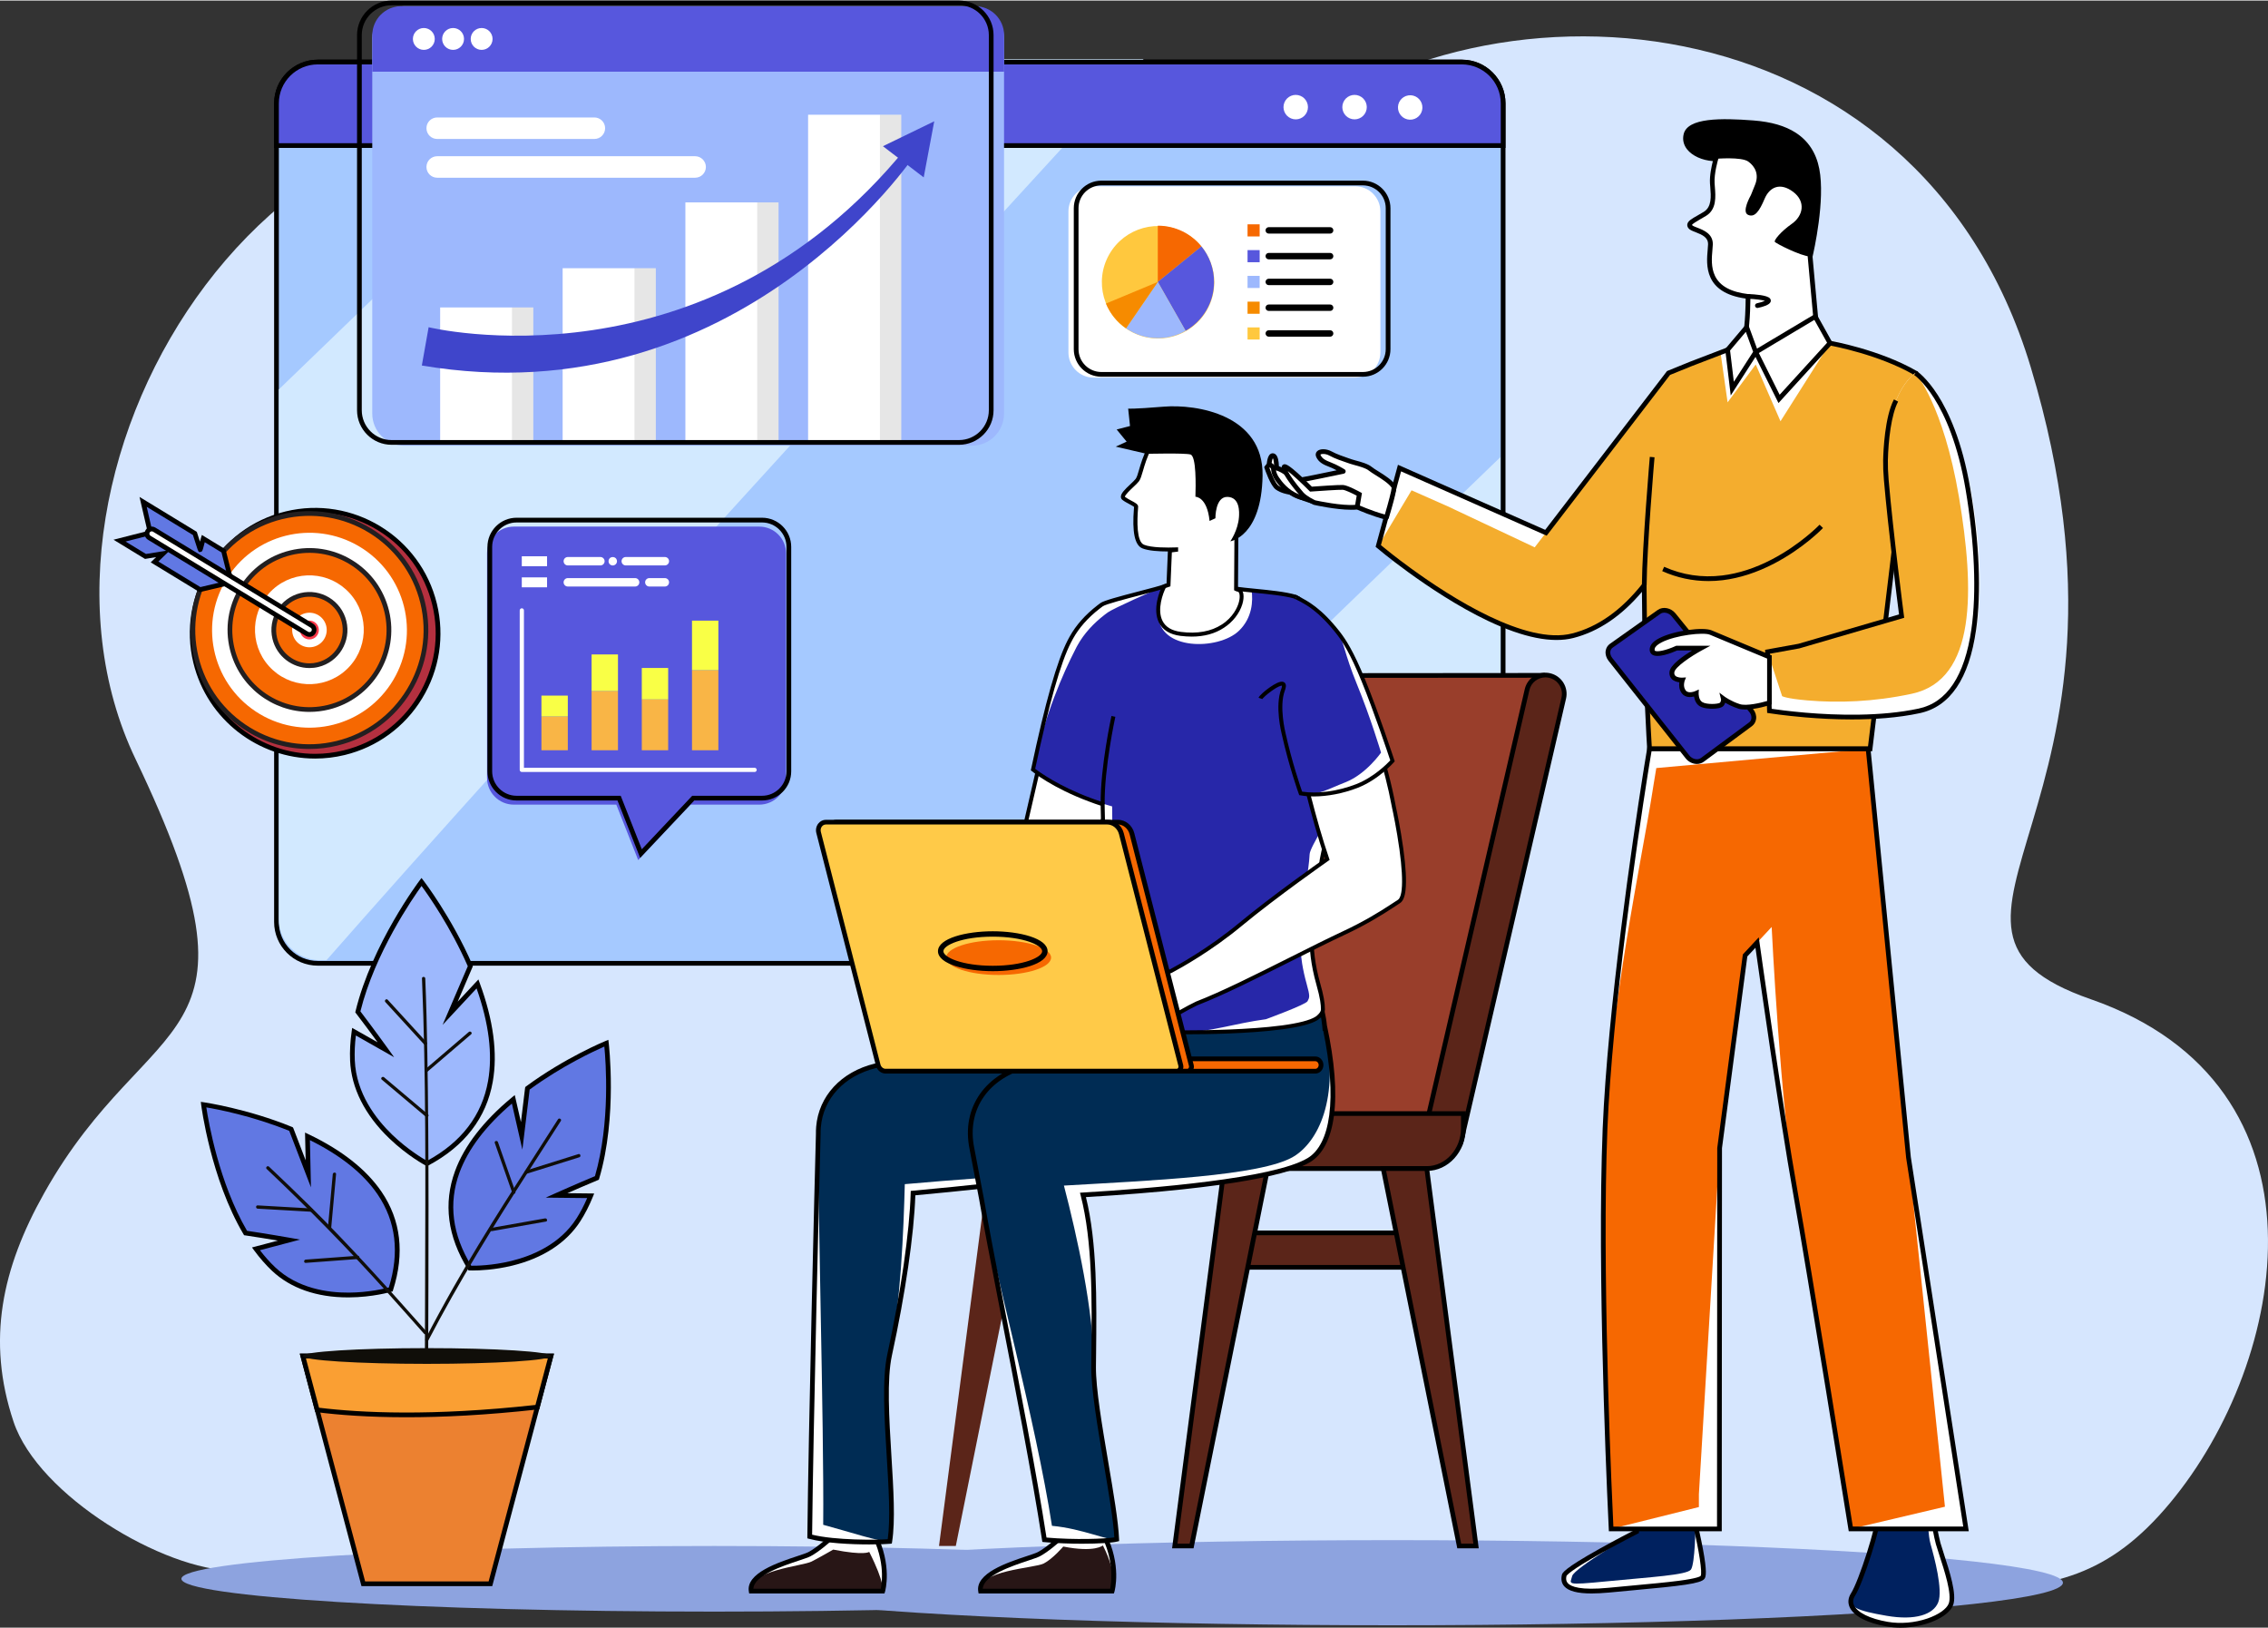 <svg width="588" height="422" version="1.1" id="_x30_8" xmlns="http://www.w3.org/2000/svg" xmlns:xlink="http://www.w3.org/1999/xlink" x="0px" y="0px"
	 viewBox="0 0 614 440.36" style="enable-background:new 0 0 614 440.36;" xml:space="preserve">
<rect x="0" y="0" width="614" height="440.36" fill="#333333" stroke="none"/>
<g>
	<g>
		<path style="fill:#D6E6FE;" d="M565.99,270.27c-56.57-19.69,19.91-50.97-16.21-171.01C519-3.03,399.13-10.47,342.63,40.55
			c-26.82,24.22-85.41,26.07-162.55-3.09C77.79-1.2-1.54,125.48,36.69,205.28c38.23,79.8,3.9,66.39-24.76,117.53
			c-11.35,20.24-15.67,39.7-8.25,61.86c6.72,20.04,40.79,40.23,59.61,40.26l468.48,4.97c23.83,0.04,39.28-3.54,55.71-23.29
			C619.57,368.05,633.11,293.63,565.99,270.27z"/>
		<g>
			<g>
				<g>
					<g>
						<g>
							<g>
								<g>
									<g>
										<g>
											<path style="fill:#100E09;" d="M505.74,396.87c-5.05-26.22-11.84-52.06-18.2-77.99c-0.2-0.84-1.52-0.57-1.31,0.27
												c1.9,7.75,3.84,15.49,5.76,23.23c6.43,25.92,12.46,51.91,16.51,78.32c0.13,0.85,1.44,0.58,1.31-0.27
												C508.6,412.56,507.24,404.7,505.74,396.87z"/>
										</g>
									</g>
								</g>
							</g>
						</g>
					</g>
				</g>
				<g>
					<g>
						<g>
							<g>
								<g>
									<g>
										<g>
											<path style="fill:#100E09;" d="M507.61,335.46c-4.38,5.6-8.76,11.2-13.15,16.79c-0.53,0.68,0.58,1.43,1.11,0.75
												c4.38-5.6,8.76-11.2,13.15-16.79C509.25,335.53,508.14,334.78,507.61,335.46z"/>
										</g>
									</g>
								</g>
							</g>
						</g>
					</g>
				</g>
			</g>
		</g>
		<path style="fill:#8DA3DF;" d="M193.37,418.26c-79.67,0-144.26,3.98-144.26,8.88c0,4.9,64.59,8.88,144.26,8.88
			s144.26-3.98,144.26-8.88C337.63,422.24,273.04,418.26,193.37,418.26z"/>
		<ellipse style="fill:#8DA3DF;" cx="376.99" cy="428.2" rx="181.49" ry="11.52"/>
		<g>
			<g>
				<g>
					<path style="fill:#A5C9FF;" d="M395.75,16.64H86.03c-6.17,0-11.18,5-11.18,11.18v221.56c0,6.17,5,11.18,11.18,11.18h309.72
						c6.17,0,11.18-5.01,11.18-11.18V27.82C406.93,21.64,401.92,16.64,395.75,16.64z"/>
					<path d="M395.75,261.2H86.03c-6.52,0-11.82-5.3-11.82-11.82V27.82c0-6.52,5.3-11.82,11.82-11.82h309.72
						c6.52,0,11.82,5.3,11.82,11.82v221.56C407.57,255.9,402.27,261.2,395.75,261.2z M86.03,17.28c-5.81,0-10.54,4.73-10.54,10.54
						v221.56c0,5.81,4.73,10.54,10.54,10.54h309.72c5.81,0,10.54-4.73,10.54-10.54V27.82c0-5.81-4.73-10.54-10.54-10.54H86.03z"/>
				</g>
				<g>
					<path style="fill:#D2E9FF;" d="M75.47,105.26v143.29c0,6.17,5.01,11.18,11.18,11.18h1.73
						C139.79,201.1,262.94,66.65,309.61,15.81H168.17L75.47,105.26z"/>
					<path style="fill:#D2E9FF;" d="M395.02,260.58c6.17,0,11.18-5,11.18-11.18V123.56L264.21,260.58H395.02z"/>
				</g>
			</g>
			<g>
				<path style="fill:#5757DD;" d="M395.75,16.64H86.03c-6.17,0-11.18,5-11.18,11.18v11.42h332.08V27.82
					C406.93,21.64,401.92,16.64,395.75,16.64z"/>
				<path d="M407.57,39.88H74.21V27.82c0-6.52,5.3-11.82,11.82-11.82h309.72c6.52,0,11.82,5.3,11.82,11.82V39.88z M75.49,38.6h330.8
					V27.82c0-5.81-4.73-10.54-10.54-10.54H86.03c-5.81,0-10.54,4.73-10.54,10.54V38.6z"/>
			</g>
			<g>
				
					<ellipse transform="matrix(0.383 -0.924 0.924 0.383 189.8 341.805)" style="fill:#FFFFFF;" cx="350.67" cy="28.87" rx="3.31" ry="3.31"/>
				
					<ellipse transform="matrix(0.383 -0.924 0.924 0.383 199.629 356.514)" style="fill:#FFFFFF;" cx="366.59" cy="28.87" rx="3.31" ry="3.31"/>
				
					<ellipse transform="matrix(0.987 -0.16 0.16 0.987 0.305 61.532)" style="fill:#FFFFFF;" cx="381.81" cy="28.87" rx="3.31" ry="3.31"/>
			</g>
		</g>
		<g>
			<g>
				<g>
					<g>
						<path style="fill:#5B2519;" d="M356.84,182.67c-2.73-0.63-5.48,1.07-6.11,3.81l-27.75,119.82c-0.64,2.74,1.07,5.48,3.81,6.11
							c0.39,0.09,0.77,0.13,1.15,0.13c2.32,0,4.41-1.59,4.96-3.95l27.75-119.82C361.29,186.05,359.58,183.31,356.84,182.67z"/>
					</g>
				</g>
				<g>
					<g>
						<polygon style="fill:#993E2B;" points="328.81,302.63 392.02,302.63 417.46,182.63 356.84,182.67 						"/>
						<path d="M392.53,303.27H328l28.33-121.23l61.92-0.05l-0.16,0.77L392.53,303.27z M329.61,301.99h61.88l25.18-118.72
							l-59.33,0.04L329.61,301.99z"/>
					</g>
				</g>
				<g>
					<g>
						<g>
							<g>
								<path style="fill:#5B2519;" d="M419.53,182.67c-2.73-0.63-5.48,1.07-6.11,3.81l-27.75,119.82
									c-0.64,2.74,1.07,5.48,3.82,6.11c0.39,0.09,0.77,0.13,1.15,0.13c2.32,0,4.41-1.59,4.96-3.95l27.75-119.82
									C423.98,186.05,422.27,183.31,419.53,182.67z"/>
								<g>
									<path d="M390.63,313.2c-0.43,0-0.87-0.05-1.3-0.15c-1.49-0.35-2.76-1.25-3.57-2.55s-1.07-2.84-0.72-4.33l27.75-119.82
										c0.71-3.08,3.8-5.01,6.88-4.29h0c1.49,0.35,2.76,1.25,3.57,2.55c0.81,1.3,1.07,2.84,0.72,4.33l-27.75,119.82
										C395.61,311.37,393.31,313.2,390.63,313.2z M418.38,183.18c-2.03,0-3.87,1.39-4.34,3.45l-27.75,119.83
										c-0.27,1.16-0.07,2.35,0.56,3.36c0.63,1.01,1.62,1.71,2.78,1.98c0.33,0.08,0.67,0.12,1.01,0.12c2.08,0,3.87-1.42,4.34-3.45
										l27.75-119.83c0.27-1.16,0.07-2.35-0.56-3.36c-0.63-1.01-1.62-1.71-2.78-1.98C419.05,183.22,418.71,183.18,418.38,183.18z"
										/>
								</g>
							</g>
						</g>
					</g>
					<g>
						<g>
							<path style="fill:#5B2519;" d="M260.3,308.66c0,4.11,3.02,7.44,6.74,7.44h119.22c5.47,0,9.91-4.9,9.91-10.95v-3.94H267.04
								C263.32,301.22,260.3,304.55,260.3,308.66z"/>
							<path d="M386.26,316.75H267.04c-4.07,0-7.38-3.63-7.38-8.08c0-4.46,3.31-8.08,7.38-8.08h129.78v4.58
								C396.81,311.55,392.08,316.75,386.26,316.75z M267.04,301.86c-3.36,0-6.1,3.05-6.1,6.8c0,3.75,2.74,6.8,6.1,6.8h119.22
								c5.11,0,9.27-4.62,9.27-10.3v-3.3H267.04z"/>
						</g>
					</g>
				</g>
			</g>
			<g>
				<g>
					<g>
						<polygon style="fill:#5B2519;" points="335.77,333.52 332.17,342.84 384.64,342.84 382.78,333.52 						"/>
						<g>
							<path d="M385.42,343.48h-54.18l4.09-10.6h47.98L385.42,343.48z M333.11,342.2h50.76l-1.61-8.04H336.2L333.11,342.2z"/>
						</g>
					</g>
				</g>
				<g>
					<g>
						<polygon style="fill:#5B2519;" points="374.47,316.11 395.05,418.26 399.6,418.26 386.26,316.11 						"/>
						<path d="M400.33,418.9h-5.81l-0.1-0.51l-20.73-102.92h13.13l0.07,0.56L400.33,418.9z M395.57,417.62h3.3L385.7,316.75h-10.44
							L395.57,417.62z"/>
					</g>
				</g>
				<g>
					<g>
						<polygon style="fill:#5B2519;" points="318.04,418.26 322.6,418.26 343.17,316.11 331.39,316.11 						"/>
						<path d="M323.12,418.9h-5.81l13.51-103.44h13.13l-0.15,0.77L323.12,418.9z M318.77,417.62h3.3l20.32-100.88h-10.44
							L318.77,417.62z"/>
					</g>
				</g>
			</g>
			<g>
				<g>
					<polygon style="fill:#5B2519;" points="254.21,418.26 258.76,418.26 279.34,316.11 267.55,316.11 					"/>
				</g>
			</g>
		</g>
		<g>
			<g>
				<g>
					<path style="fill:#FFFFFF;" d="M491.89,45.63c-1.71-8.77-8.7-11.9-17.26-12.56c-8.56-0.66-17.27-0.65-18.2,3.2
						c-0.92,3.85,3.54,6.53,8.11,6.56c0,0-1.14,3.82-0.97,6.58c0.17,2.76,0.88,6.54-2,8.3c-2.88,1.76-4.73,2.42-3.98,3.47
						c0.75,1.05,5.53,1.24,5.46,4.79c-0.07,3.55-2.64,12.59,10.19,14.1c0,0,0.01,6.92-0.73,10.31c-0.75,3.39-1.04,5.37,4.59,6.34
						c5.63,0.96,13.09-1.5,15.18-3l-2.23-24.45C490.05,69.27,493.6,54.4,491.89,45.63z"/>
					<path d="M479.8,97.58c-0.97,0-1.91-0.07-2.81-0.22c-2.68-0.46-4.21-1.16-4.97-2.29c-0.91-1.35-0.53-3.03-0.14-4.81
						c0.6-2.73,0.7-7.9,0.71-9.61c-11.32-1.58-10.65-9.14-10.28-13.23c0.05-0.56,0.09-1.04,0.1-1.44c0.04-1.83-1.45-2.55-3.41-3.31
						c-0.88-0.34-1.58-0.61-1.93-1.09c-0.32-0.44-0.32-0.84-0.26-1.1c0.18-0.84,1.15-1.4,2.75-2.31c0.5-0.29,1.07-0.61,1.68-0.98
						c2.21-1.35,1.97-4.2,1.77-6.71c-0.03-0.35-0.06-0.69-0.08-1.01c-0.13-2.1,0.45-4.72,0.78-6.02c-2.91-0.21-5.59-1.42-6.98-3.19
						c-0.96-1.22-1.28-2.65-0.92-4.12c1.07-4.45,10.14-4.36,18.87-3.69c4.84,0.37,8.6,1.46,11.5,3.34c3.37,2.18,5.51,5.46,6.34,9.73
						c1.66,8.52-1.48,22.36-1.82,23.81l2.26,24.71l-0.3,0.21C490.72,95.63,484.96,97.58,479.8,97.58z M458.07,60.73
						c0,0,0.01,0.03,0.05,0.08c0.13,0.18,0.83,0.45,1.35,0.65c1.71,0.66,4.29,1.65,4.23,4.53c-0.01,0.45-0.06,0.97-0.11,1.53
						c-0.18,1.98-0.42,4.7,0.71,7.02c1.34,2.75,4.29,4.35,9.01,4.91l0.56,0.07l0,0.57c0,0.29,0.01,7.03-0.75,10.45
						c-0.39,1.77-0.61,3-0.05,3.82c0.54,0.8,1.85,1.35,4.12,1.74c5.04,0.86,11.98-1.2,14.4-2.69l-2.21-24.17l0.02-0.1
						c0.04-0.15,3.5-14.84,1.83-23.37l0,0c-1.43-7.35-6.89-11.29-16.68-12.04c-4.1-0.32-16.57-1.28-17.53,2.71
						c-0.26,1.1-0.03,2.12,0.69,3.04c1.29,1.64,3.96,2.72,6.81,2.73l0.85,0l-0.24,0.82c-0.01,0.04-1.11,3.75-0.95,6.36
						c0.02,0.32,0.05,0.65,0.07,0.98c0.22,2.74,0.5,6.14-2.38,7.9c-0.62,0.38-1.2,0.71-1.71,1
						C459.29,59.79,458.15,60.44,458.07,60.73z"/>
				</g>
				<path d="M474.63,33.07c-8.56-0.66-17.27-0.65-18.2,3.2c-0.92,3.85,3.54,6.53,8.11,6.56c0,0,6.91-0.6,8.77,0.75
					c1.86,1.35,2.95,3.49,1.83,6.27c-1.12,2.78-1,2.53-1.12,2.78c-0.13,0.25-2.6,4.56-0.77,5.37c1.83,0.81,3.09-1.09,4.46-4.33
					c1.37-3.24,4.24-4.53,7.74-1.9c3.49,2.63,2.72,6.48-0.36,8.65c-3.08,2.17-4.81,4.42-4.62,4.85c0.19,0.43,7.16,3.94,9.57,4
					c0,0,3.55-14.88,1.84-23.64C490.18,36.87,483.19,33.73,474.63,33.07z"/>
				<g>
					<path d="M475.77,83.2c-0.3,0-0.56-0.21-0.63-0.51c-0.07-0.35,0.15-0.69,0.5-0.76c0.84-0.17,1.69-0.44,2.17-0.66
						c-0.77-0.24-2.52-0.49-4.59-0.56c-0.35-0.01-0.63-0.31-0.62-0.66c0.01-0.35,0.3-0.62,0.66-0.62c1.89,0.07,5.17,0.31,5.91,1.19
						c0.22,0.27,0.29,0.6,0.18,0.91c-0.29,0.84-2.04,1.36-3.46,1.66C475.86,83.2,475.81,83.2,475.77,83.2z M478.2,81.45L478.2,81.45
						L478.2,81.45z"/>
				</g>
			</g>
			<g>
				<path style="fill:#FFFFFF;" d="M458.22,400.68h-14.51l-0.64,13.69c0,0-19.14,9.73-19.61,11.88c-0.48,2.14,0.32,5.11,12.12,3.96
					c11.8-1.15,24.24-1.98,25.36-3.46c1.12-1.48-1.91-14.02-1.91-14.02L458.22,400.68z"/>
				<path style="fill:#00215F;" d="M443.71,400.68l-0.64,13.69c0,0-16.97,9.9-17.45,12.04c-0.48,2.14-2.26,2.56,9.54,1.4
					c11.8-1.15,21.49-1.68,22.61-3.16c1.12-1.48,1.25-11.93,1.25-11.93l-0.8-12.04H443.71z"/>
				<path style="fill:#FFFFFF;" d="M521.26,397.98h-13.57c0,0,1.08,6.68,1.08,10.69c0,4.01-4.95,19.38-7.11,22.73
					c-2.15,3.34,1.51,6.68,9.26,8.02c7.75,1.34,15.94-2.01,17.23-5.35c1.29-3.34-2.37-12.7-3.45-16.49
					C523.63,413.8,521.26,397.98,521.26,397.98z"/>
				<path style="fill:#00215F;" d="M521.26,397.98h-13.57c0,0,1.08,6.68,1.08,10.69c0,4.01-4.95,19.38-7.11,22.73
					c-2.15,3.34,1.33,4.41,9.09,5.75c7.75,1.34,12.69-0.33,13.98-3.67c1.29-3.34-1.03-12.04-2.11-15.83
					C521.54,413.86,521.26,397.98,521.26,397.98z"/>
				<g>
					<path d="M430.87,431.11c-3.81,0-6.24-0.64-7.39-1.94c-0.71-0.8-0.92-1.83-0.65-3.05c0.12-0.53,0.36-1.62,10.3-7.16
						c4.07-2.27,8.15-4.38,9.32-4.98l0.65-13.93h15.72l0.83,12.59c0.1,0.43,0.8,3.37,1.37,6.43c1.13,6.09,0.85,7.5,0.42,8.07
						c-0.98,1.31-6.33,1.92-19.23,3.1c-2.15,0.2-4.38,0.4-6.58,0.62C433.86,431.02,432.28,431.11,430.87,431.11z M444.32,401.32
						l-0.63,13.45l-0.33,0.17c-0.05,0.02-4.72,2.41-9.45,5.03c-8.92,4.96-9.76,6.22-9.84,6.43c-0.18,0.81-0.07,1.42,0.36,1.91
						c0.87,0.98,3.5,2,11.07,1.26c2.2-0.22,4.43-0.42,6.58-0.62c4.68-0.43,9.11-0.84,12.48-1.28c4.93-0.65,5.72-1.17,5.85-1.32
						c0.49-0.79-0.42-6.84-2.03-13.48l-0.01-0.05l0-0.05l-0.76-11.44H444.32z"/>
				</g>
				<g>
					<path d="M514.52,440.36c-1.23,0-2.48-0.1-3.71-0.31c-5.34-0.92-9.02-2.84-10.08-5.26c-0.53-1.22-0.4-2.51,0.39-3.74
						c2.04-3.16,7.01-18.42,7.01-22.38c0-3.91-1.06-10.53-1.07-10.59l-0.12-0.74h14.87l0.08,0.55c0.02,0.16,2.38,15.82,3.43,19.53
						c0.22,0.76,0.54,1.75,0.91,2.9c1.53,4.69,3.62,11.12,2.51,13.99C527.53,437.46,521.23,440.36,514.52,440.36z M508.44,398.62
						c0.28,1.86,0.97,6.78,0.97,10.05c0,4.21-5.06,19.73-7.21,23.07c-0.55,0.86-0.65,1.71-0.29,2.53c0.88,1.99,4.29,3.68,9.13,4.52
						c3.43,0.59,7.33,0.26,10.72-0.89c3.01-1.03,5.23-2.58,5.8-4.05c0.95-2.45-1.15-8.88-2.54-13.14c-0.38-1.16-0.7-2.16-0.93-2.95
						c-0.98-3.43-2.95-16.28-3.38-19.14H508.44z"/>
				</g>
				<path style="fill:#FFFFFF;" d="M475.32,95.15l-7.63-0.62l-9.84,3.78l-6.14,2.49c0,0-23.8,31.04-33.19,43.24l-29.81-13.16
					l-9.83-4.35l-5.75,21.09c0,0,3.3,2.81,8.42,6.53c11.32,8.23,31.5,21,44.23,17.76c8.42-2.14,14.85-7.97,19.36-13.67
					c0.06,23.23,1.43,44.3,1.43,44.3h59.71l12.29-101.74c-10.13-5.84-23.13-8.08-23.13-8.08L475.32,95.15z"/>
				<path style="fill:#F4AD2E;" d="M495.42,92.71l-13.4,21.15l-6.7-15.37l-7.62,10.25l-1.92-13.49l-7.93,3.04l-6.14,2.49
					c0,0-26.84,34.99-36.23,47.2l-23.51-11.08l-9.83-4.35l-9.02,15.05c0,0,3.3,2.81,8.42,6.53c11.32,8.24,31.5,21,44.23,17.76
					c8.42-2.14,14.85-7.97,19.36-13.67c0.06,23.23,1.43,44.3,1.43,44.3h59.71l12.29-101.74c-10.13-5.84-23.13-8.08-23.13-8.08
					L495.42,92.71z"/>
				<g>
					<path d="M506.84,203.17h-60.87l-0.04-0.6c-0.01-0.21-1.3-20.27-1.42-42.55c-5.55,6.57-11.79,10.78-18.57,12.5
						c-5.75,1.47-13.52-0.09-23.07-4.62c-8.26-3.92-16.35-9.36-21.69-13.24c-5.09-3.69-8.43-6.53-8.46-6.56l-0.31-0.26l6.05-22.2
						l10.51,4.65l29.35,12.96c9.48-12.33,32.65-42.54,32.88-42.84l0.11-0.14l6.3-2.56l10-3.83l7.8,0.82l20.04-2.62l0.1,0.02
						c0.13,0.02,13.22,2.32,23.34,8.15l0.37,0.21L506.84,203.17z M447.17,201.89h58.54l12.17-100.75
						c-9.41-5.31-21.28-7.56-22.45-7.78l-20,2.62l-7.64-0.8l-9.7,3.72l-5.97,2.42c-1.74,2.27-24.12,31.45-33.09,43.11l-0.31,0.4
						l-39.42-17.41l-5.45,19.97c0.93,0.78,3.91,3.22,8.07,6.24c10.95,7.96,31.18,20.85,43.69,17.66c6.97-1.77,13.36-6.3,19.01-13.45
						l1.14-1.44l0,1.84C445.83,179.01,446.95,198.29,447.17,201.89z"/>
				</g>
				<g>
					<polygon style="fill:#FFFFFF;" points="475.32,95.15 481.63,107.81 495.43,92.71 491.43,85.53 					"/>
					<path d="M481.48,108.93l-6.99-14.03l17.18-10.25l4.54,8.15L481.48,108.93z M476.16,95.39l5.63,11.3l12.85-14.08l-3.45-6.19
						L476.16,95.39z"/>
				</g>
				<g>
					<polygon style="fill:#FFFFFF;" points="467.7,94.51 468.97,105.03 475.32,95.15 472.86,88.42 					"/>
					<path d="M468.55,106.87l-1.51-12.56l6.05-7.15l2.95,8.06L468.55,106.87z M468.37,94.71l1.02,8.47l5.22-8.12l-1.97-5.4
						L468.37,94.71z"/>
				</g>
				<path style="fill:#FFFFFF;" d="M518.56,100.79c0,0-8.99,5.52-8.06,27.63c0.59,14.09,4.31,38.16,4.31,38.16l-27.8,8.12l-8.5,1.54
					l0.52,15.99c0,0,3.88,0.62,9.69,1.12c8.3,0.71,20.53,1.1,30.86-1.12c17.55-3.74,18.53-32.91,14.31-57.95
					C529.65,109.25,518.56,100.79,518.56,100.79z"/>
				<path style="fill:#F4AD2E;" d="M518.56,100.79c0,0-8.99,5.52-8.06,27.63c0.59,14.09,4.31,38.16,4.31,38.16l-27.8,8.12l-8.5,1.54
					l3.95,12.02c0,0,1.03,0.65,6.84,1.15c8.3,0.71,17.93,0.42,28.27-1.8c17.55-3.74,16.99-28.2,12.77-53.23
					C526.09,109.35,518.56,100.79,518.56,100.79z"/>
				<g>
					<path d="M501.3,194.56c-4.62,0-8.98-0.25-12.63-0.56c-5.77-0.5-9.7-1.12-9.74-1.13l-0.52-0.08l-0.56-17.07l9.01-1.63
						l27.25-7.95c-0.45-3.5-2.94-23.07-4.09-36.37c-0.17-2-0.24-3.8-0.21-5.37c0.06-2.66,0.44-11.71,2.92-16.45l1.13,0.59
						c-1.87,3.56-2.65,10.54-2.77,15.88c-0.03,1.52,0.04,3.28,0.2,5.23c1.25,14.55,4.12,36.64,4.15,36.86l0.07,0.54l-28.4,8.29
						l-7.96,1.44l0.49,14.91c1.24,0.18,4.61,0.65,9.12,1.04c8.34,0.71,20.43,1.09,30.67-1.11c7.66-1.63,12.46-8.86,14.27-21.48
						c1.43-9.94,0.87-23.36-1.56-37.78c-4.15-24.48-13.84-30.96-13.94-31.02l0.69-1.08c0.11,0.07,2.65,1.74,5.72,6.53
						c2.79,4.37,6.59,12.31,8.8,25.35c2.45,14.55,3.01,28.11,1.56,38.18c-1.89,13.2-7.03,20.79-15.27,22.55
						C513.82,194.13,507.34,194.56,501.3,194.56z"/>
				</g>
				<path style="fill:#FFFFFF;" d="M506.43,209.39l-0.68-6.86h-59.18c0,0-0.28,1.71-0.78,4.72c-0.1,0.64-0.22,1.37-0.34,2.14
					c-2.69,17.11-9.53,62.76-10.92,95.95c-0.1,2.41-0.18,4.93-0.24,7.51v0.02c-1.09,41.63,1.89,100.77,1.89,100.77h29.31v-3.49
					l0.06-99.61l6.9-52.11l3.26-3.49c0,0,6.31,44.88,10.33,67.46c4.02,22.56,15.03,91.25,15.03,91.25h31.2l-15.58-100.57
					L506.43,209.39z"/>
				<path style="fill:#F66801;" d="M506.43,209.39l-0.68-6.86l-57.35,5.19c0,0-0.28,1.71-0.78,4.72c-0.1,0.64-0.22,1.37-0.34,2.14
					c-2.69,17.11-11.36,57.57-12.75,90.76c-0.1,2.41-0.18,4.93-0.24,7.51v0.02c-1.09,41.63,1.89,100.77,1.89,100.77l23.75-5.92
					v-3.49l5.62-93.69l6.9-52.11l7.18-7.7c0,0,2.39,49.08,6.41,71.66c4.02,22.56,15.03,91.25,15.03,91.25l25.47-6.01l-9.85-94.56
					L506.43,209.39z"/>
				<g>
					<path d="M532.99,414.28h-32.49l-0.09-0.54c-0.11-0.69-11.05-68.94-15.03-91.24c-3.59-20.16-9.06-58.54-10.14-66.15l-2.2,2.36
						l-6.86,51.87l-0.06,99.57v4.13h-30.56l-0.03-0.61c-0.03-0.59-2.96-59.64-1.89-100.82l0,0c0.06-2.62,0.14-5.15,0.24-7.53
						c1.37-32.71,8.09-78.05,10.92-96.02c0.06-0.38,0.12-0.75,0.18-1.11c0.06-0.36,0.11-0.71,0.16-1.03
						c0.5-3.02,0.78-4.73,0.78-4.73l0.09-0.54h60.31l0.74,7.44L517.3,313L532.99,414.28z M501.6,413h29.9l-15.47-99.84l0-0.02
						L505.8,209.46l-0.63-6.29h-58.06c-0.12,0.72-0.36,2.16-0.7,4.19c-0.05,0.32-0.11,0.67-0.16,1.03
						c-0.06,0.36-0.12,0.73-0.18,1.11c-2.83,17.95-9.54,63.23-10.91,95.88c-0.1,2.38-0.18,4.9-0.24,7.5l0,0.01
						c-1.01,38.9,1.55,93.75,1.86,100.13h28.06v-2.85l0.06-99.65l0.01-0.04l6.92-52.32l4.31-4.63l0.19,1.33
						c0.06,0.45,6.35,45.12,10.32,67.44C490.44,343.54,500.55,406.5,501.6,413z"/>
				</g>
				<g>
					<path d="M462.53,157.11c-4.33,0-8.53-0.9-12.53-2.69l0.52-1.17c4.96,2.22,10.25,3.01,15.72,2.35
						c4.39-0.53,8.92-1.99,13.44-4.35c7.74-4.03,12.87-9.33,12.92-9.39l0.93,0.89c-0.21,0.22-5.3,5.49-13.23,9.62
						c-4.67,2.43-9.34,3.94-13.89,4.5C465.11,157.03,463.81,157.11,462.53,157.11z"/>
				</g>
			</g>
			<g>
				<path d="M445.78,158.23l-1.28-0.01c0.07-10.3,2.12-34.48,2.14-34.72l1.28,0.11C447.89,123.86,445.84,147.99,445.78,158.23z"/>
			</g>
			<g>
				<g>
					<path style="fill:#FFFFFF;" d="M370.98,126.71c-1.24-1.03-4.33-1.62-5.22-1.94c-0.9-0.33-3.77-1.19-5.51-2.16
						c-1.73-0.97-3.89-0.57-3.32,0.65c0.57,1.22,1.59,1.74,3.23,2.37c1.64,0.63,3.5,1.78,3.5,1.78s-10.82,2.27-11.46,2.31
						c-0.64,0.04-6.29-0.55-5.59,0.86c0.69,1.41,5.35,4.69,12.04,5.63c6.69,0.94,8.79,0.86,8.79,0.86s3.77,1.74,7.93,2.82
						c0,0,2.33-7.76,2.02-8.26C376.15,129.64,372.22,127.75,370.98,126.71z"/>
					<path d="M375.35,140.52c-0.05,0-0.11-0.01-0.16-0.02c-3.78-0.97-7.18-2.47-7.9-2.79c-0.6,0-2.99-0.06-8.74-0.87
						c-6.38-0.9-11.6-4.09-12.53-5.98c-0.18-0.37-0.17-0.74,0.04-1.05c0.55-0.83,2.31-0.91,5.37-0.76c0.31,0.02,0.64,0.03,0.72,0.03
						c0.46-0.04,5.66-1.1,9.71-1.95c-0.59-0.31-1.29-0.65-1.94-0.9c-1.61-0.62-2.89-1.21-3.58-2.69c-0.27-0.59-0.17-1.18,0.26-1.59
						c0.79-0.73,2.53-0.69,3.95,0.1c1.32,0.73,3.37,1.42,4.59,1.84c0.34,0.12,0.63,0.21,0.82,0.28c0.21,0.08,0.59,0.18,1.03,0.3
						c1.42,0.38,3.36,0.9,4.39,1.76c0,0,0,0,0,0c0.36,0.3,1,0.7,1.74,1.16c1.73,1.08,3.88,2.42,4.8,3.91
						c0.17,0.28,0.46,0.74-1.95,8.78C375.88,140.34,375.63,140.52,375.35,140.52z M367.42,136.42c0.09,0,0.19,0.02,0.27,0.06
						c0.04,0.02,3.41,1.57,7.22,2.62c0.93-3.15,1.82-6.5,1.85-7.25c-0.81-1.2-2.83-2.46-4.32-3.39c-0.78-0.49-1.45-0.91-1.88-1.26
						l0,0c-0.81-0.67-2.67-1.17-3.9-1.5c-0.49-0.13-0.87-0.23-1.13-0.33c-0.19-0.07-0.46-0.16-0.79-0.27
						c-1.27-0.43-3.39-1.14-4.81-1.93c-1.18-0.66-2.33-0.48-2.46-0.27c0,0,0.01,0.03,0.04,0.1c0.45,0.97,1.25,1.41,2.88,2.04
						c1.68,0.64,3.53,1.78,3.61,1.83c0.22,0.14,0.34,0.4,0.29,0.66c-0.05,0.26-0.24,0.46-0.5,0.52c-1.81,0.38-10.9,2.28-11.56,2.32
						c-0.15,0.01-0.38,0-0.86-0.03c-2.7-0.13-3.72,0-4.1,0.13c0.85,1.22,5.1,4.22,11.46,5.11c6.51,0.92,8.65,0.85,8.67,0.85
						C367.41,136.43,367.42,136.42,367.42,136.42z M376.83,131.96C376.83,131.96,376.83,131.96,376.83,131.96
						C376.83,131.96,376.83,131.96,376.83,131.96z M376.76,131.78L376.76,131.78L376.76,131.78z"/>
				</g>
				<g>
					<path style="fill:#FFFFFF;" d="M344.71,123.2c-1.25-0.39-1.19,3.82-1.19,3.82l1.96,1.15
						C345.49,128.17,345.96,123.59,344.71,123.2z"/>
					<path d="M346.02,129.22l-3.13-1.83l-0.01-0.36c-0.02-1.05,0.05-3.56,1.01-4.28c0.3-0.22,0.65-0.28,1.01-0.17l0,0
						c1.58,0.5,1.38,4.12,1.22,5.65L346.02,129.22z M344.16,126.65l0.76,0.44c0.06-1.49-0.07-2.85-0.34-3.22
						C344.36,124.26,344.18,125.45,344.16,126.65z"/>
				</g>
				<g>
					<path style="fill:#FFFFFF;" d="M342.95,126.37c0,0,1.49,4.49,2.79,5.43c1.3,0.95,3.12,1.21,3.12,1.21s-2.68-3.15-3.37-4.84
						C344.79,126.48,344.04,124.7,342.95,126.37z"/>
					<path d="M350.44,133.89l-1.68-0.24c-0.08-0.01-1.99-0.3-3.4-1.33c-1.43-1.04-2.86-5.27-3.02-5.75l-0.1-0.29l0.17-0.26
						c0.45-0.68,0.95-1,1.5-0.95c1.04,0.1,1.61,1.5,2.17,2.86c0.65,1.57,3.24,4.64,3.26,4.67L350.44,133.89z M343.66,126.48
						c0.59,1.68,1.68,4.24,2.45,4.8c0.3,0.22,0.64,0.4,0.97,0.54c-0.82-1.07-1.79-2.44-2.19-3.41c-0.23-0.57-0.77-1.87-1.1-2.06
						C343.77,126.37,343.73,126.41,343.66,126.48z"/>
				</g>
				<g>
					<path style="fill:#FFFFFF;" d="M345.36,128.85c0,0,1.44,2.61,3.98,4.29c2.53,1.68,4.5,1.6,4.5,1.6s-4.2-5.6-4.96-6.34
						C348.12,127.65,343.1,124.29,345.36,128.85z"/>
					<path d="M353.8,135.38c-0.39,0-2.37-0.09-4.81-1.71c-2.63-1.75-4.12-4.4-4.18-4.52l-0.01-0.03c-0.35-0.7-1.16-2.34-0.18-3.04
						c1.38-1,4.7,1.82,4.73,1.85c0.77,0.76,4.59,5.84,5.02,6.41l0.73,0.97l-1.22,0.05C353.86,135.38,353.83,135.38,353.8,135.38z
						 M345.93,128.55c0.1,0.18,1.48,2.54,3.77,4.06c1.04,0.69,1.97,1.06,2.68,1.26c-1.59-2.11-3.5-4.58-3.94-5.01
						c-0.79-0.77-2.46-1.63-3.01-1.71C345.44,127.33,345.52,127.74,345.93,128.55z"/>
				</g>
				<g>
					<path style="fill:#FFFFFF;" d="M354.91,132.24c0,0-7.31-7.38-7.29-5.88c0.02,1.5,3.68,5.95,4.79,7.21
						c1.11,1.26,3.47,2.31,3.47,2.31s7.76,1.74,11.55,1.19l0.58-3.41c0,0-3.26-1.82-4.45-1.89
						C362.37,131.7,354.91,132.24,354.91,132.24z"/>
					<path d="M365.68,137.81c-4.03,0-9.67-1.25-9.95-1.32l-0.06-0.01l-0.06-0.03c-0.1-0.05-2.5-1.12-3.69-2.47
						c-0.2-0.23-4.93-5.61-4.95-7.63c0-0.36,0.18-0.66,0.49-0.79c0.52-0.21,1.18-0.13,4.6,3.02c1.33,1.22,2.61,2.49,3.1,2.98
						c1.41-0.1,7.34-0.52,8.44-0.45c1.29,0.08,4.37,1.78,4.72,1.97l0.39,0.22l-0.73,4.31l-0.46,0.07
						C366.97,137.78,366.35,137.81,365.68,137.81z M356.08,135.26c0.71,0.16,7.21,1.54,10.79,1.22l0.42-2.48
						c-1.25-0.67-3.1-1.55-3.78-1.59c-0.94-0.06-6.5,0.32-8.56,0.47l-0.29,0.02l-0.21-0.21c-2.05-2.07-4.49-4.33-5.83-5.35
						c0.64,1.22,2.08,3.34,4.26,5.81C353.81,134.18,355.73,135.1,356.08,135.26z"/>
				</g>
			</g>
			<g>
				<path style="fill:#2727A9;" d="M453.1,166.26c-1.02-1.26-2.8-1.63-3.95-0.81l-12.92,9.15c-1.13,0.8-1.25,2.44-0.26,3.69
					l20.88,26.4c1.03,1.3,2.85,1.67,4.02,0.81l13.05-9.64c1.11-0.82,1.2-2.46,0.2-3.69L453.1,166.26z"/>
				<path d="M459.39,206.61c-1.11,0-2.26-0.53-3.04-1.52l-20.88-26.4c-0.62-0.79-0.91-1.77-0.78-2.68c0.11-0.79,0.53-1.48,1.17-1.93
					l12.92-9.15c1.43-1.01,3.59-0.59,4.82,0.93l21.01,25.9c0.63,0.78,0.93,1.75,0.81,2.67c-0.1,0.79-0.5,1.48-1.13,1.95l-13.05,9.64
					C460.7,206.41,460.05,206.61,459.39,206.61z M450.57,165.66c-0.39,0-0.75,0.1-1.06,0.32l-12.92,9.15
					c-0.36,0.25-0.58,0.62-0.64,1.07c-0.08,0.56,0.11,1.18,0.51,1.7l20.88,26.4c0.81,1.03,2.25,1.35,3.13,0.7l13.05-9.64
					c0.35-0.26,0.56-0.63,0.62-1.08c0.07-0.57-0.12-1.19-0.54-1.7l-21.01-25.9C452.08,166.02,451.3,165.66,450.57,165.66z"/>
			</g>
			<g>
				<path style="fill:#FFFFFF;" d="M447.33,175.26c-0.73,3.34,6.58,0,6.58,0h6.58c0,0-7.59,4.1-7.86,6.46
					c-0.27,2.36,2.83,2.17,2.83,2.17s-0.71,1.8,0.38,3.21c1.08,1.42,3.37,0.38,3.37,0.38s-0.09,2.08,1.28,2.93
					c1.37,0.85,5.12,0.76,5.67,0c0.55-0.76,0.37-1.51,0.37-1.51s1.74,1.3,4.3,2.12c2.56,0.81,8.21-0.98,8.21-0.98v-12.39
					c0,0-13.24-5.48-15.89-6.62C460.49,169.91,448.06,171.92,447.33,175.26z"/>
				<path d="M472.49,191.88c-0.69,0-1.34-0.07-1.87-0.24c-1.53-0.49-2.77-1.14-3.56-1.61c-0.08,0.24-0.2,0.51-0.39,0.77
					c-0.53,0.73-2.13,0.86-3.04,0.87c-0.54,0-2.41-0.03-3.49-0.7c-1.04-0.64-1.4-1.8-1.52-2.61c-0.92,0.23-2.39,0.34-3.3-0.85
					c-0.79-1.04-0.8-2.22-0.68-3c-0.64-0.08-1.5-0.3-2.08-0.91c-0.33-0.35-0.7-0.97-0.58-1.95c0.21-1.85,3.69-4.27,6.1-5.75h-4.05
					c-1.39,0.62-5.37,2.24-6.85,1.05c-0.35-0.28-0.72-0.83-0.5-1.83c0.21-0.94,1.06-1.8,2.54-2.56c4.1-2.11,11.94-3.06,14.15-2.11
					c2.62,1.12,15.75,6.56,15.88,6.62l0.4,0.16v13.28l-0.45,0.14C479.03,190.72,475.34,191.88,472.49,191.88z M465.48,187.32
					l1.43,1.08c0.02,0.01,1.69,1.25,4.11,2.02c1.77,0.56,5.58-0.32,7.38-0.85v-11.48c-2.22-0.92-13.13-5.45-15.5-6.46
					c-1.72-0.73-9.24,0.11-13.06,2.07c-1.09,0.56-1.76,1.16-1.87,1.7l0,0c-0.04,0.2-0.07,0.46,0.05,0.56
					c0.5,0.4,2.88-0.02,5.64-1.28l0.13-0.06h9.25l-2.23,1.2c-3.03,1.64-7.37,4.57-7.53,5.97c-0.05,0.4,0.03,0.7,0.24,0.92
					c0.48,0.51,1.57,0.56,1.92,0.54l1-0.06l-0.37,0.93c0,0.01-0.55,1.49,0.29,2.59c0.75,0.99,2.58,0.19,2.6,0.18l0.95-0.43
					l-0.05,1.04c0,0.02-0.05,1.72,0.98,2.36c1.21,0.75,4.36,0.56,4.82,0.16c0.35-0.49,0.26-0.96,0.25-0.98L465.48,187.32z"/>
			</g>
		</g>
		<g>
			<g>
				<g>
					<path style="fill:#FFFFFF;" d="M287.3,415.89c0,0-3.58,3.3-6.06,4.59c-2.49,1.3-16.73,4.34-15.77,9.99h35.6
						c0,0,1.99-6.87-2.32-15.38C298.74,415.08,295.88,417.57,287.3,415.89z"/>
					<path style="fill:#281616;" d="M287.85,418.41c0,0-2.81,3.3-5.28,4.59c-2.49,1.3-18.06,1.81-17.1,7.46h35.6
						c0,0,1.82-3.84-2.49-12.35C298.57,418.11,296.44,420.1,287.85,418.41z"/>
					<g>
						<path d="M301.55,431.11h-36.62l-0.09-0.53c-0.84-4.95,7.9-7.85,13.13-9.58c1.33-0.44,2.48-0.82,2.98-1.08
							c2.37-1.24,5.88-4.46,5.92-4.49l0.24-0.22l0.32,0.06c6.46,1.27,9.96,0.12,10.91-0.67l0.62-0.51l0.37,0.71
							c4.38,8.64,2.45,15.56,2.37,15.85L301.55,431.11z M266.06,429.83h34.49c0.14-0.67,0.36-2.05,0.32-3.91
							c-0.04-2.34-0.5-5.91-2.4-9.92c-1.3,0.68-4.6,1.78-10.99,0.58c-0.86,0.77-3.78,3.33-5.95,4.46c-0.59,0.31-1.73,0.69-3.17,1.17
							C274.06,423.64,266.22,426.24,266.06,429.83z"/>
					</g>
					<path style="fill:#FFFFFF;" d="M225.19,415.89c0,0-3.58,3.3-6.06,4.59c-2.49,1.3-16.73,4.34-15.77,9.99h35.6
						c0,0,1.99-6.87-2.32-15.38C236.64,415.08,233.77,417.57,225.19,415.89z"/>
					<path style="fill:#281616;" d="M225.57,419.24c0,0-3.36,1.94-5.83,3.22c-2.49,1.3-17.33,2.35-16.37,8.01h35.6
						c0,0,0.66-2.1-3.65-10.61C235.31,419.85,234.15,420.92,225.57,419.24z"/>
					<g>
						<path d="M239.44,431.11h-36.62l-0.09-0.53c-0.84-4.95,7.9-7.85,13.13-9.58c1.33-0.44,2.48-0.82,2.98-1.08
							c2.37-1.24,5.88-4.46,5.92-4.49l0.24-0.22l0.32,0.06c6.46,1.27,9.96,0.12,10.91-0.67l0.62-0.51l0.37,0.71
							c4.38,8.64,2.45,15.56,2.37,15.85L239.44,431.11z M203.96,429.83h34.49c0.14-0.67,0.36-2.05,0.32-3.91
							c-0.04-2.34-0.5-5.91-2.4-9.92c-1.3,0.68-4.6,1.78-10.99,0.58c-0.86,0.77-3.78,3.33-5.95,4.46c-0.59,0.31-1.73,0.69-3.17,1.17
							C211.95,423.64,204.11,426.24,203.96,429.83z"/>
					</g>
					<path style="fill:#FFFFFF;" d="M317.44,277.48c-0.5-5.29-1.07-9.15-1.07-9.15l-27.57,7.32l-23.42,5.78
						c-8.68,2.1-19.17,4.62-28.42,6.89c-8.52,2.1-14.68,8.23-15.36,16.59l0,0c0,0.01,0,0.02,0,0.04c-0.05,0.59-0.07,1.2-0.06,1.82
						c-0.35,12.27-2.06,82.09-2.32,108.94c6.8,1.82,19.34,1.6,21.68,1.31c1.89-11.95-2.73-38.18-0.04-50.5
						c3.02-13.87,6-31.51,6.33-43.75c25.54-2.33,61.79-6.62,65.97-8.91C319.75,310.24,321.74,297.47,317.44,277.48L317.44,277.48z"
						/>
					<path style="fill:#002C54;" d="M317.44,277.48c-0.5-5.29-1.07-9.15-1.07-9.15l-27.57,7.32l-23.42,5.78
						c-8.68,2.1-19.17,4.62-28.42,6.89c-8.52,2.1-14.68,8.23-15.36,16.59l0,0c0,0.01,0,0.02,0,0.04c-0.05,0.59-0.07,1.2-0.06,1.82
						c-0.35,12.27,1.58,78.89,1.32,105.75c6.8,1.82,15.71,4.79,18.04,4.51c1.89-11.95-2.73-38.18-0.04-50.5
						c3.02-13.87,3.76-33.95,4.09-46.2c25.54-2.33,64.03-4.18,68.22-6.47C319.75,310.24,321.74,297.47,317.44,277.48L317.44,277.48z
						"/>
					<g>
						<path d="M235.32,417.84c-4.92,0-11.78-0.32-16.27-1.52l-0.48-0.13l0-0.5c0.27-27.42,2.01-98.01,2.32-108.94
							c-0.01-0.62,0.01-1.25,0.06-1.86c0-0.02,0-0.04,0-0.05l0-0.02c0.69-8.33,6.76-14.89,15.85-17.12
							c7.75-1.9,16.41-3.99,24.06-5.83l4.36-1.05l23.42-5.78l28.26-7.5l0.1,0.71c0.01,0.04,0.58,3.92,1.07,9.14
							c4.21,19.62,2.53,33.12-4.61,37.03c-4.38,2.4-41.54,6.72-65.66,8.93c-0.35,10.57-2.71,26.69-6.33,43.3
							c-1.42,6.49-0.77,17-0.15,27.17c0.56,9.08,1.09,17.66,0.19,23.3l-0.08,0.48l-0.48,0.06
							C240.15,417.74,238.03,417.84,235.32,417.84z M219.86,415.2c6.38,1.56,17.41,1.45,20.47,1.22c0.77-5.51,0.26-13.78-0.28-22.53
							c-0.63-10.25-1.28-20.85,0.17-27.52c3.67-16.84,6.03-33.15,6.32-43.64l0.02-0.57l0.57-0.05c28.73-2.62,61.99-6.79,65.72-8.83
							c3.11-1.7,5.15-5.7,5.9-11.56c0.77-6.04,0.2-13.76-1.69-22.96l-0.13,0.13l-0.13-1.36c-0.37-3.9-0.78-7.06-0.96-8.41
							l-26.88,7.13l-23.43,5.79l-4.37,1.05c-7.65,1.85-16.31,3.94-24.06,5.83c-8.54,2.1-14.24,8.24-14.88,16.02l-0.01,0.07
							c-0.04,0.57-0.06,1.15-0.05,1.72l0,0.01l0,0.01C221.86,317.59,220.14,387.43,219.86,415.2z"/>
					</g>
					<path style="fill:#FFFFFF;" d="M358.6,277.48c-0.5-5.29-2.87-10.96-2.87-10.96l-25.77,9.13l-23.42,5.78
						c-8.68,2.1-19.17,4.62-28.42,6.89c-10.38,2.56-17.27,11.1-14.99,22.36l2.6,13.66c2.98,17.5,12.71,64.09,17.03,92.23
						c8.34,0.77,17.46,0.4,19.59-0.13c-0.42-10.36-6.36-35.83-6.27-46.7c0.13-14.61,0.65-32.93-2.89-46.5
						c23.12-1.36,52.32-4.15,61.13-9.4C360.79,309.99,362.9,297.47,358.6,277.48L358.6,277.48z"/>
					<path style="fill:#002C54;" d="M358.6,277.48c-0.5-5.29-2.87-10.96-2.87-10.96l-25.77,9.13l-23.42,5.78
						c-8.68,2.1-19.17,4.62-28.42,6.89c-10.38,2.56-17.27,11.1-14.99,22.36l2.6,13.66c2.98,17.5,14.74,60.32,19.06,88.46
						c8.34,0.77,15.44,4.18,17.56,3.65c-0.42-10.36-6.36-35.83-6.27-46.7c0.13-14.61-4.51-35.45-8.05-49.03
						c23.12-1.36,53.33-2.57,62.14-7.83C356.64,309.03,362.9,297.47,358.6,277.48L358.6,277.48z"/>
					<g>
						<path d="M292.93,417.65c-3.22,0-6.83-0.13-10.24-0.44l-0.5-0.05l-0.08-0.49c-2.69-17.5-7.53-42.45-11.42-62.49
							c-2.41-12.4-4.49-23.11-5.61-29.73l-2.6-13.64c-1.12-5.55-0.13-10.71,2.86-14.94c2.8-3.95,7.28-6.85,12.61-8.17
							c7.74-1.9,16.4-3.99,24.05-5.83l4.38-1.06l23.39-5.78l26.31-9.32l0.23,0.56c0.1,0.23,2.41,5.8,2.92,11.11
							c2.1,9.78,2.74,18,1.9,24.42c-0.81,6.2-3.05,10.55-6.49,12.6c-4.96,2.96-19.52,6.99-60.65,9.44
							c3.07,12.42,2.9,28.23,2.75,42.21c-0.01,1.26-0.03,2.49-0.04,3.7c-0.05,5.88,1.68,16.06,3.35,25.9
							c1.4,8.24,2.72,16.01,2.91,20.76l0.02,0.52l-0.51,0.13C301.15,417.4,297.42,417.65,292.93,417.65z M283.31,415.98
							c7.69,0.67,15.75,0.36,18.36-0.05c-0.26-4.71-1.53-12.17-2.87-20.05c-1.68-9.9-3.42-20.14-3.37-26.13
							c0.01-1.21,0.02-2.45,0.04-3.71c0.15-14.18,0.32-30.26-2.9-42.63l-0.2-0.76l0.78-0.05c18.73-1.1,51.55-3.77,60.84-9.31
							c3.09-1.84,5.12-5.87,5.87-11.67c0.79-6.03,0.24-13.72-1.64-22.86l-0.13,0.13l-0.13-1.36c-0.39-4.18-2.01-8.66-2.6-10.21
							l-25.22,8.93l-0.03,0.01l-23.42,5.78l-4.38,1.06c-7.64,1.84-16.3,3.93-24.04,5.83c-5.03,1.24-9.25,3.96-11.87,7.66
							c-2.78,3.93-3.7,8.75-2.65,13.95l2.6,13.66c1.13,6.61,3.2,17.32,5.61,29.71C275.82,373.8,280.61,398.48,283.31,415.98z"/>
					</g>
					<g>
						<path style="fill:#E5918F;" d="M281.42,234.64c0,0-10.67,4.91-20.61,12.47c-9.94,7.56-19.93,12.06-19.93,12.06
							c1.53,3.53,2.49,6.89,2.49,6.89c22.28-6.03,45.88-16.86,50.06-19.42c4.18-2.57,5.45-8.68,3.61-11.98
							C293.67,228.65,281.42,234.64,281.42,234.64z"/>
					</g>
					<g>
						<path style="fill:#FFFFFF;" d="M273.99,238.63c0,0,1.08,11.49,11.79,5.85c10.7-5.64,17.8-41.84,17.8-41.84l-19.09-9.45
							L273.99,238.63z"/>
						<path d="M280.5,246.58c-1.08,0-2.07-0.24-2.96-0.72c-3.55-1.92-4.07-6.96-4.09-7.18l-0.01-0.09l10.67-46.19l20.06,9.93
							l-0.08,0.4c-0.02,0.09-1.81,9.19-4.9,18.87c-4.17,13.09-8.61,20.94-13.17,23.35C283.98,246.03,282.13,246.58,280.5,246.58z
							 M274.53,238.66c0.08,0.63,0.7,4.73,3.53,6.26c1.88,1.02,4.4,0.71,7.47-0.91c9.76-5.14,16.62-37.11,17.44-41.07l-18.11-8.97
							L274.53,238.66z"/>
					</g>
					<path style="fill:#FFFFFF;" d="M351.32,161.67c0.04,0.02,0.07,0.03,0.09,0.04C351.38,161.7,351.35,161.68,351.32,161.67z"/>
					<path style="fill:#FFFFFF;" d="M351.13,161.58c0.04,0.02,0.08,0.04,0.11,0.05C351.21,161.62,351.17,161.6,351.13,161.58z"/>
					<path style="fill:#FFFFFF;" d="M351.25,161.64c0.02,0.01,0.05,0.02,0.07,0.03C351.3,161.66,351.27,161.65,351.25,161.64z"/>
					<path style="fill:#FFFFFF;" d="M351.41,161.71c0.02,0.01,0.04,0.02,0.06,0.03C351.45,161.73,351.43,161.72,351.41,161.71z"/>
					<path style="fill:#FFFFFF;" d="M350.83,161.44c0.05,0.02,0.1,0.05,0.14,0.07C350.92,161.48,350.87,161.46,350.83,161.44z"/>
					<path style="fill:#FFFFFF;" d="M350.97,161.51c0.05,0.02,0.11,0.05,0.16,0.08C351.09,161.56,351.03,161.53,350.97,161.51z"/>
					<path style="fill:#FFFFFF;" d="M350.76,161.41c0.01,0,0.02,0.01,0.03,0.02c-0.06-0.04-0.12-0.06-0.17-0.08
						c0.02,0.01,0.05,0.02,0.07,0.03C350.72,161.39,350.74,161.4,350.76,161.41z"/>
					<path style="fill:#FFFFFF;" d="M350.76,161.41c-0.03-0.01-0.05-0.02-0.07-0.03C350.72,161.39,350.74,161.4,350.76,161.41z"/>
					<path style="fill:#FFFFFF;" d="M351.47,161.74c0.01,0.01,0.02,0.01,0.03,0.01C351.49,161.75,351.48,161.75,351.47,161.74z"/>
					<path style="fill:#FFFFFF;" d="M350.8,161.42c-0.01-0.01-0.02-0.01-0.03-0.02c-0.02-0.01-0.04-0.02-0.07-0.03
						c-0.04-0.02-0.07-0.03-0.07-0.03c-4.05-1.2-11.55-1.56-16.21-2.2c0,0,0,0-0.01,0c-4.12-0.58-7.91-0.94-10.39-1.02
						c-2.85-0.08-5.49-0.05-7.93,0.11c-0.25,0.08-0.55,0.19-0.88,0.31c-2.58,0.97-15.54,3.89-16.99,4.96
						c-0.3,0.23-0.58,0.44-0.88,0.66c-2.9,2.25-5.49,4.98-7.3,8.24c-0.09,0.16-0.18,0.32-0.27,0.49c-0.07,0.18-0.16,0.32-0.25,0.49
						c-3.36,6.54-6.72,19.98-9.86,34.76c0,0,5.39,4.45,15.36,8.16c1.1,0.42,2.27,0.83,3.49,1.21c0,0.39,0.02,0.76,0.02,1.13
						c0.21,14.92,1.4,25.7-1.96,46.37c-0.75,4.58-2.21,7.9-0.63,10.18c1.73,2.49,15.42,4.06,24.55,4.06c6.79,0,18.05-0.21,26.4-1.31
						h0.01c4.24-0.57,7.73-1.34,9.51-2.46c0.49-0.29,1.73-1.38,1.73-2.41c0-1.49-0.25-3.35-1.27-6.96
						c-4.24-15.08,0.24-22.5,0.78-32.4c0.12-2.07,3.14-13.64,3.31-15.81c0.25-3.48,0.55-7.09,0.87-10.68
						c0.99-11.33,2.12-22.61,2.37-29.63c-1.58-2.96-3.34-5.39-5.06-7.36C354.33,164.62,351.73,161.95,350.8,161.42z"/>
					<path style="fill:#FFFFFF;" d="M351.5,161.75C351.53,161.77,351.54,161.77,351.5,161.75L351.5,161.75z"/>
					<path style="fill:#FFFFFF;" d="M350.83,161.44c-0.01-0.01-0.02-0.01-0.03-0.02c0,0,0,0,0,0
						C350.81,161.43,350.82,161.43,350.83,161.44z"/>
					<path style="fill:#2727A9;" d="M350.8,161.42C350.79,161.42,350.79,161.42,350.8,161.42c-0.07-0.04-0.12-0.06-0.17-0.08
						c-2.92-0.86-7.64-1.29-11.79-1.71c0.38,2.76,0.26,7.42-3.48,10.98c-5.54,5.27-21.85,5.37-21.74-4.55
						c0.06-4.65,5.49-6.87,11.25-7.91c-0.3-0.02-0.59-0.03-0.86-0.04c-2.85-0.08-5.49-0.05-7.93,0.11c-0.25,0.08-0.55,0.2-0.88,0.31
						c-2.58,0.97-13.88,6.02-15.32,7.08c-0.3,0.23-0.58,0.44-0.88,0.66c-2.9,2.25-5.5,4.98-7.3,8.24c-0.09,0.16-0.18,0.32-0.27,0.49
						c-0.08,0.18-0.17,0.32-0.25,0.49c-3.36,6.54-8.39,17.86-11.52,32.63c0,0,5.39,4.45,15.36,8.16c1.1,0.42,4.84,1.42,6.06,1.81
						c0,0.39,0.02,0.76,0.02,1.13c0.21,14.92-1.17,25.11-4.53,45.78c-0.75,4.58-2.21,7.9-0.63,10.18
						c1.73,2.49,15.42,4.06,24.55,4.06c6.79,0,13.89-2.45,22.23-3.55c0,0,10.79-3.95,11.26-4.87c0.52-1.03,0.76-1.16-0.26-4.77
						c-4.24-15.08,0.3-25.13,0.83-35.04c0.12-2.07,6.23-10.97,6.41-13.13c0.25-3.48,0.55-7.09,0.87-10.68
						c0.99-11.33,2.12-22.61,2.37-29.63c-1.58-2.96-3.34-5.39-5.06-7.36C354.33,164.62,351.73,161.95,350.8,161.42z"/>
					<g>
						<rect x="350.9" y="161.69" transform="matrix(0.423 -0.906 0.906 0.423 56.22 411.746)" width="1.07" height="0.07"/>
					</g>
					<g>
						<rect x="350.83" y="161.64" transform="matrix(0.425 -0.905 0.905 0.425 55.697 411.051)" width="1.07" height="0.1"/>
					</g>
					<g>
						<polygon points="351.09,162.15 351.02,162.12 351.48,161.15 351.55,161.18 						"/>
					</g>
					<g>
						<polygon points="350.91,162.07 350.91,162.07 350.75,161.99 351.2,161.02 351.36,161.1 						"/>
					</g>
					<g>
						<rect x="350.66" y="161.55" transform="matrix(0.424 -0.905 0.905 0.424 55.79 410.99)" width="1.07" height="0.13"/>
					</g>
					<g>
						<polygon points="350.75,161.99 350.74,161.99 350.6,161.92 351.06,160.96 351.2,161.02 						"/>
					</g>
					<g>
						<path d="M351.54,162.3c-0.07,0-0.15-0.01-0.24-0.05l0,0l-0.02-0.01c0,0,0,0,0,0l0.23-0.48l-0.46-0.21l0.46,0.21l0.23-0.48
							c0,0,0,0,0,0l0.02,0.01l0,0c0.23,0.12,0.3,0.3,0.31,0.44l0.03,0.31l-0.25,0.18C351.76,162.26,351.66,162.3,351.54,162.3z"/>
					</g>
					<g>
						<path d="M350.57,161.91l-0.17-0.08l0.4-0.99c0.08,0.03,0.17,0.07,0.26,0.12L350.57,161.91z"/>
					</g>
					<g>
						<path d="M320.49,279.78c-7.43,0-22.9-1.3-24.99-4.29c-1.3-1.88-0.78-4.26-0.12-7.27c0.23-1.04,0.47-2.12,0.66-3.3
							c2.73-16.78,2.44-27.23,2.13-38.3c-0.07-2.56-0.14-5.2-0.18-7.98c0-0.19,0-0.37-0.01-0.55c0-0.07,0-0.13,0-0.2
							c-1.1-0.35-2.15-0.73-3.15-1.11c-9.94-3.69-15.29-8.06-15.51-8.24l-0.25-0.21l0.07-0.32c3.85-18.15,7-29.24,9.91-34.89
							l0.07-0.12c0.07-0.12,0.12-0.22,0.17-0.33l0.03-0.05l0.27-0.49c1.7-3.06,4.2-5.89,7.44-8.4c0.16-0.12,0.31-0.23,0.46-0.35
							c0.14-0.11,0.28-0.21,0.43-0.32c0.9-0.66,4.77-1.7,10.57-3.21c2.86-0.74,5.55-1.45,6.55-1.82c0.14-0.05,0.26-0.09,0.38-0.13
							c0.19-0.07,0.37-0.13,0.53-0.18l0.06-0.02l0.06,0c2.42-0.16,5.03-0.2,7.98-0.11c2.6,0.08,6.49,0.47,10.42,1.02l0.05,0
							c1.51,0.21,3.31,0.39,5.22,0.58c3.89,0.38,8.29,0.82,11.07,1.64l0.07,0.03l0.21,0.1c1.07,0.61,3.85,3.52,8.49,8.9
							c1.96,2.26,3.69,4.77,5.13,7.46l0.07,0.13l-0.01,0.14c-0.19,5.38-0.91,13.31-1.67,21.7c-0.23,2.6-0.48,5.29-0.71,7.96
							c-0.36,4.09-0.64,7.58-0.87,10.67c-0.09,1.1-0.84,4.33-1.63,7.74c-0.8,3.46-1.63,7.04-1.69,8.06
							c-0.16,3.03-0.68,5.76-1.23,8.66c-1.22,6.47-2.49,13.17,0.43,23.57c0.92,3.25,1.29,5.31,1.29,7.1c0,1.41-1.57,2.62-1.99,2.87
							c-1.67,1.05-4.85,1.88-9.71,2.53l-0.05,0C338.25,279.61,326.64,279.78,320.49,279.78z M280.25,207.92
							c1.17,0.9,6.38,4.68,14.96,7.87c1.1,0.42,2.26,0.82,3.47,1.21l0.37,0.12v0.39c0,0.19,0,0.38,0.01,0.57
							c0,0.19,0.01,0.38,0.01,0.56c0.04,2.76,0.11,5.4,0.18,7.95c0.31,11.12,0.6,21.62-2.15,38.5c-0.2,1.21-0.45,2.35-0.67,3.36
							c-0.63,2.87-1.08,4.94-0.05,6.43c1.47,2.12,14.39,3.83,24.11,3.83c6.13,0,17.71-0.17,26.33-1.31l0.05,0
							c4.62-0.62,7.74-1.42,9.26-2.38c0.43-0.25,1.48-1.2,1.48-1.96c0-1.23-0.15-2.91-1.25-6.81c-2.99-10.64-1.7-17.46-0.45-24.06
							c0.54-2.86,1.05-5.56,1.21-8.52c0.06-1.11,0.87-4.58,1.71-8.24c0.75-3.23,1.52-6.57,1.6-7.58c0.23-3.09,0.51-6.59,0.87-10.68
							c0.23-2.68,0.48-5.36,0.71-7.96c0.75-8.3,1.46-16.15,1.66-21.5c-1.39-2.57-3.04-4.97-4.93-7.14
							c-5.56-6.44-7.53-8.27-8.19-8.66l-0.11-0.05c-2.68-0.79-7.01-1.21-10.83-1.59c-1.9-0.19-3.7-0.37-5.22-0.58l-0.05-0.01
							c-3.9-0.55-7.76-0.93-10.33-1.01c-2.85-0.08-5.48-0.04-7.81,0.11c-0.13,0.04-0.28,0.1-0.43,0.15
							c-0.12,0.04-0.25,0.09-0.38,0.13c-1.04,0.39-3.64,1.07-6.64,1.85c-3.97,1.03-9.41,2.45-10.2,3.03
							c-0.14,0.11-0.28,0.21-0.43,0.32c-0.15,0.11-0.3,0.22-0.45,0.34c-3.12,2.42-5.53,5.14-7.16,8.07l-0.25,0.46
							c-0.07,0.16-0.14,0.29-0.21,0.41l-0.06,0.1C287.14,179.15,284.05,190.06,280.25,207.92z"/>
					</g>
					<g>
						<polygon points="350.6,161.92 350.83,161.44 350.6,161.92 350.56,161.91 351.03,160.94 351.06,160.96 						"/>
					</g>
					<g>
						<polygon points="351.28,162.24 351.24,162.22 351.7,161.26 351.73,161.27 						"/>
					</g>
					<g>
						<polygon points="350.53,161.89 350.47,161.86 350.93,160.89 350.93,160.89 350.99,160.92 						"/>
					</g>
					<g>
						<path style="fill:#FFFFFF;" d="M379.37,229.46c-0.7-5.07-1.69-9.84-1.99-11.14c-0.04-0.22-0.06-0.34-0.06-0.34
							c-2.29-12.3-6.75-24.25-6.75-24.25l-18.9,10.47c0,0,3.73,16.89,7.68,28.18c0,0-13.88,9.7-23.54,17.69
							c-8.15,6.77-16.42,11.34-18.78,12.59c-0.91,0.43-2.52,0.98-4.15,0.61c-1.37-0.31-1.93-0.92-2.94-1.12
							c-1.02-0.19-3.72-0.56-5.06-1.27c-1.34-0.71-1.86-0.79-1.81,0.67c0.05,1.46,2.69,2.72,3.41,3.12c0.72,0.4,1.62,1.7,1.71,1.86
							c0.1,0.16-4.4,2.72-5.61,2.2c0,0-0.36,1.17-0.16,1.83c0.2,0.66,1.13,0.89,1.2,1.22c0.07,0.33-0.21,1-0.01,1.53
							c0.2,0.52,1.03,0.53,1.36,1.38c0.33,0.85-0.03,0.86,0.21,1.75c0.24,0.89,1.29,1.05,1.49,1.5c0.2,0.46,0.09,0.99,0.53,1.31
							c0.44,0.31,4.49-1.09,5.96-1.78c1.48-0.69,6.47-3.94,10.84-6.04c11.09-4.29,27.52-13.28,39.91-19.08
							c5.71-2.66,10.3-5.51,12.83-7.19c0.12-0.08,1.82-1.18,1.94-1.26c0.75-0.42,1.17-1.6,1.34-3.24c0-0.02,0-0.02,0-0.02
							c0.3-2.8-0.05-6.94-0.6-10.91C379.4,229.63,379.39,229.55,379.37,229.46z"/>
						<path d="M307.39,279.83c-0.31,0-0.42-0.08-0.52-0.15c-0.46-0.33-0.55-0.8-0.61-1.14c-0.03-0.14-0.05-0.28-0.1-0.38
							c-0.03-0.04-0.21-0.16-0.34-0.23c-0.41-0.26-0.98-0.61-1.18-1.34c-0.14-0.51-0.11-0.8-0.09-1.04c0.02-0.2,0.03-0.32-0.1-0.66
							c-0.12-0.31-0.34-0.44-0.61-0.61c-0.27-0.16-0.6-0.37-0.75-0.77c-0.17-0.45-0.1-0.92-0.05-1.27c0.01-0.08,0.03-0.19,0.03-0.27
							c-0.05-0.04-0.14-0.1-0.2-0.14c-0.34-0.23-0.81-0.54-0.99-1.1c-0.25-0.79,0.11-2.01,0.15-2.15l0.17-0.57l0.55,0.23
							c0.66,0.28,3.62-1.12,4.68-1.8c-0.32-0.43-0.85-1.07-1.26-1.3c-0.07-0.04-0.16-0.09-0.26-0.14c-1.09-0.59-3.36-1.81-3.41-3.43
							c-0.02-0.6,0.03-1.26,0.53-1.57c0.55-0.34,1.27-0.02,2.08,0.41c1.04,0.55,3.05,0.89,4.25,1.1c0.26,0.04,0.48,0.08,0.66,0.12
							c0.56,0.11,1,0.32,1.42,0.53c0.44,0.22,0.89,0.44,1.54,0.59c1.5,0.34,3.01-0.21,3.79-0.57c2.35-1.25,10.58-5.81,18.68-12.53
							c8.73-7.23,21.07-15.95,23.24-17.48c-3.86-11.19-7.53-27.69-7.56-27.86l-0.09-0.39l19.8-10.97l0.22,0.58
							c0.04,0.12,4.5,12.13,6.77,24.33c0,0.01,0.02,0.13,0.06,0.33c0.3,1.3,1.29,6.08,1.99,11.15c0.02,0.11,0.04,0.2,0.04,0.3
							c0.66,4.82,0.87,8.52,0.6,11.02l0,0.03c-0.21,1.95-0.73,3.14-1.59,3.64c-0.1,0.07-0.4,0.26-0.96,0.63
							c-0.4,0.26-0.89,0.58-0.95,0.62c-2.84,1.88-7.37,4.66-12.91,7.24c-4.51,2.11-9.46,4.6-14.71,7.23
							c-8.93,4.48-18.15,9.12-25.22,11.86c-2.67,1.28-5.61,3.03-7.76,4.3c-1.38,0.82-2.47,1.46-3.06,1.74
							c-0.79,0.37-2.2,0.9-3.43,1.29C308.51,279.7,307.79,279.83,307.39,279.83z M307.44,278.76
							C307.44,278.76,307.44,278.76,307.44,278.76c0.74,0,3.97-1.07,5.48-1.78c0.54-0.25,1.61-0.89,2.97-1.69
							c2.17-1.29,5.15-3.05,7.86-4.35l0.04-0.02c7.02-2.72,16.23-7.35,25.14-11.82c5.25-2.64,10.21-5.13,14.73-7.25
							c5.48-2.55,9.96-5.3,12.76-7.15c0.05-0.03,0.35-0.23,0.97-0.63c0.4-0.26,0.9-0.58,0.96-0.62l0.05-0.03
							c0.3-0.17,0.85-0.76,1.07-2.82l0-0.02c0.25-2.38,0.04-6.1-0.6-10.78l0-0.03c-0.01-0.08-0.01-0.13-0.03-0.19l-0.01-0.05
							c-0.7-5.05-1.69-9.82-1.98-11.09l0-0.02c-0.04-0.23-0.07-0.36-0.07-0.36c-1.97-10.57-5.6-21.01-6.51-23.56l-18.01,9.97
							c0.59,2.6,4.02,17.54,7.57,27.73l0.13,0.38l-0.33,0.23c-0.14,0.1-13.98,9.78-23.5,17.66c-8.19,6.8-16.52,11.4-18.87,12.65
							l-0.02,0.01c-1.1,0.51-2.77,1.04-4.5,0.65c-0.78-0.18-1.31-0.44-1.78-0.67c-0.39-0.19-0.73-0.36-1.15-0.44
							c-0.17-0.03-0.39-0.07-0.64-0.11c-1.27-0.22-3.38-0.58-4.57-1.21c-0.6-0.32-0.87-0.41-0.99-0.43
							c-0.02,0.08-0.05,0.25-0.04,0.61c0.03,1,2.15,2.14,2.85,2.52c0.11,0.06,0.21,0.11,0.28,0.15c0.9,0.51,1.9,2.04,1.91,2.05
							c0.1,0.16,0.13,0.43-0.07,0.67c-0.31,0.36-3.77,2.39-5.6,2.4c-0.08,0.39-0.12,0.83-0.05,1.07c0.06,0.2,0.32,0.37,0.56,0.52
							c0.29,0.19,0.58,0.39,0.66,0.74c0.05,0.23,0.01,0.46-0.02,0.72c-0.04,0.26-0.08,0.55-0.01,0.73c0.02,0.06,0.18,0.16,0.31,0.24
							c0.33,0.21,0.79,0.49,1.04,1.13c0.21,0.53,0.2,0.82,0.17,1.15c-0.02,0.19-0.03,0.34,0.06,0.66c0.09,0.33,0.39,0.52,0.71,0.72
							c0.3,0.19,0.6,0.38,0.75,0.71c0.09,0.22,0.13,0.43,0.17,0.61C307.36,278.56,307.38,278.68,307.44,278.76z M307.37,278.75"/>
					</g>
					<g>
						<path style="fill:#F66801;" d="M356.1,286.42H307v3.34h49.1c0.85,0,1.54-0.75,1.54-1.67S356.95,286.42,356.1,286.42z"/>
						<path d="M356.1,290.4h-49.74v-4.62h49.74c1.2,0,2.18,1.04,2.18,2.31C358.28,289.36,357.3,290.4,356.1,290.4z M307.64,289.12
							h48.45c0.5,0,0.9-0.46,0.9-1.03s-0.4-1.03-0.9-1.03h-48.45V289.12z"/>
					</g>
					<g>
						<path style="fill:#F66801;" d="M306.44,225.5c-0.48-1.86-2.03-3.14-3.81-3.14h-76.23c-1.33,0-2.3,1.38-1.94,2.77l16.13,62.95
							c0.25,0.99,1.08,1.67,2.02,1.67h78.83c0.74,0,1.27-0.76,1.07-1.53L306.44,225.5z"/>
						<path d="M321.45,290.4h-78.83c-1.23,0-2.32-0.88-2.64-2.15l-16.13-62.95c-0.23-0.89-0.03-1.84,0.52-2.55
							c0.51-0.65,1.25-1.03,2.05-1.03h76.23c2.06,0,3.88,1.49,4.43,3.62l16.08,62.73c0.15,0.57,0.02,1.19-0.34,1.65
							C322.47,290.15,321.98,290.4,321.45,290.4z M226.41,223c-0.4,0-0.77,0.19-1.04,0.53c-0.31,0.4-0.42,0.94-0.29,1.44
							l16.13,62.95c0.18,0.7,0.76,1.19,1.4,1.19h78.83c0.18,0,0.29-0.11,0.34-0.18c0.12-0.15,0.16-0.35,0.11-0.55l-16.08-62.73
							c-0.4-1.56-1.71-2.66-3.19-2.66H226.41z"/>
					</g>
					<g>
						<path style="fill:#FFCA48;" d="M303.59,225.5c-0.48-1.86-2.03-3.14-3.81-3.14h-76.23c-1.33,0-2.3,1.38-1.94,2.77l16.13,62.95
							c0.25,0.99,1.08,1.67,2.02,1.67h78.83c0.74,0,1.27-0.76,1.07-1.53L303.59,225.5z"/>
						<path d="M318.6,290.4h-78.83c-1.23,0-2.32-0.88-2.64-2.15l-16.13-62.95c-0.23-0.89-0.03-1.84,0.52-2.55
							c0.51-0.65,1.25-1.03,2.05-1.03h76.23c2.06,0,3.88,1.49,4.43,3.62l16.08,62.73c0.15,0.57,0.02,1.19-0.34,1.65
							C319.62,290.15,319.12,290.4,318.6,290.4z M223.55,223c-0.4,0-0.77,0.19-1.04,0.53c-0.31,0.4-0.42,0.94-0.29,1.44l16.13,62.95
							c0.18,0.7,0.76,1.19,1.4,1.19h78.83c0.18,0,0.29-0.11,0.34-0.18c0.12-0.15,0.16-0.35,0.11-0.55l-16.08-62.73
							c-0.4-1.56-1.71-2.66-3.19-2.66H223.55z"/>
					</g>
					<ellipse style="fill:#F66801;" cx="270.35" cy="259.02" rx="14.2" ry="4.7"/>
					<g>
						<path d="M268.77,262.69c-7.19,0-14.84-1.89-14.84-5.4c0-3.51,7.64-5.4,14.84-5.4s14.84,1.89,14.84,5.4
							C283.6,260.8,275.96,262.69,268.77,262.69z M268.77,253.35c-8.29,0-13.37,2.29-13.37,3.94s5.09,3.94,13.37,3.94
							s13.37-2.29,13.37-3.94S277.05,253.35,268.77,253.35z"/>
					</g>
					<path style="fill:#FFFFFF;" d="M362.27,171.09c-5.2-6.64-8.86-8.31-11.36-9.6l-1.31,27.91c2,9.01,2.53,25.17,2.53,25.17
						c4.4,0.79,10.3-0.09,15.19-1.99c5.64-2.2,9.67-6.81,9.67-6.81s-4.17-12.69-7.9-21.81
						C365.73,175.77,363.61,172.81,362.27,171.09z"/>
					<g>
						<g>
							<path style="fill:#2727A9;" d="M343.85,188.49c2,9.01,8.28,26.08,8.28,26.08c4.4,0.79,7.19-1.09,12.08-2.99
								c5.64-2.2,9.67-8.04,9.67-8.04s-2.81-9.44-6.55-18.56c-3.36-8.19-3.72-12.17-5.07-13.88c-5.2-6.64-8.86-8.31-11.36-9.6
								L343.85,188.49z"/>
						</g>
					</g>
					<g>
						<g>
							<g>
								<path d="M355.67,215.4c-1.29,0-2.51-0.1-3.63-0.3l-0.3-0.05l-0.11-0.29c-0.03-0.07-2.67-7.38-4.65-16.31
									c-0.07-0.29-1.88-7.49-0.13-12.09c0.23-0.6,0.22-0.86,0.21-0.95c-0.23-0.02-1.07,0.19-2.79,1.42
									c-1.45,1.04-2.42,2-2.54,2.23c0-0.01,0.01-0.01,0.01-0.02l-1.02-0.34c0.23-0.68,2.04-2.09,2.4-2.36
									c0.85-0.64,2.43-1.75,3.54-1.96c0.67-0.13,1.03,0.11,1.21,0.32c0.46,0.54,0.2,1.42-0.03,2.04
									c-1.62,4.28,0.16,11.39,0.17,11.46c1.75,7.88,4,14.46,4.51,15.9c4.13,0.66,9.69-0.1,14.6-2.01
									c4.76-1.85,8.38-5.51,9.26-6.44c-0.65-1.97-4.42-13.25-7.79-21.48c-3.12-7.61-5.16-10.71-6.75-12.74
									c-4.86-6.22-8.29-7.98-10.8-9.26l-0.39-0.2l0.49-0.95l0.38,0.2c2.45,1.26,6.14,3.15,11.15,9.55
									c1.63,2.09,3.73,5.26,6.9,12.99c3.7,9.03,7.88,21.72,7.92,21.85l0.1,0.29l-0.2,0.23c-0.17,0.19-4.18,4.74-9.88,6.96
									C363.65,214.58,359.39,215.4,355.67,215.4z"/>
							</g>
						</g>
					</g>
				</g>
			</g>
			<g>
				<g>
					<g>
						<path d="M297.98,217.51c-0.13-9.96,2.89-23.75,2.92-23.89l1.05,0.23c-0.03,0.14-3.02,13.81-2.89,23.65L297.98,217.51z"/>
					</g>
				</g>
			</g>
			<g>
				<g>
					<g>
						<g>
							<path style="fill:#FFFFFF;" d="M338.74,133.41c-1.23-4.32-13.97-11.28-13.97-11.28s-11.25-5.62-13.5-1.24
								c-2.25,4.39-2.47,7.65-3.37,8.89c-0.9,1.24-4.84,4.05-3.71,4.95c1.12,0.9,3.37,1.69,3.37,2.25c0,0.56-1.12,9.56,1.91,10.8
								c2.13,0.87,6.49,0.85,8.91,0.76v0.12l-1.67,0.21l-0.39,9.29c-0.46,0.16-0.95,0.33-1.12,0.38c-1.24,2.18-4.61,11.7,4.42,12.87
								c14.83,1.91,18.26-10.62,15.8-11.88c-0.3-0.05-0.56-0.13-0.78-0.25l0.09-14.3C334.73,144.98,339.59,136.36,338.74,133.41z"/>
						</g>
						<g>
							<path d="M322.63,172.14c-0.99,0-2.01-0.07-3.07-0.2c-2.85-0.37-4.8-1.57-5.8-3.57c-1.81-3.63,0.15-8.63,0.98-10.1l0.1-0.18
								l0.47-0.16c0.14-0.05,0.32-0.11,0.5-0.17l0.36-8.66c-2.38,0-5.25-0.17-6.9-0.84c-2.07-0.84-2.81-4.4-2.28-10.88
								c0.01-0.12,0.02-0.25,0.03-0.33c-0.19-0.19-0.86-0.55-1.31-0.79c-0.63-0.33-1.34-0.71-1.86-1.13
								c-0.25-0.2-0.39-0.47-0.4-0.79c-0.04-0.92,1.01-1.97,2.61-3.47c0.59-0.56,1.15-1.08,1.4-1.42c0.33-0.45,0.59-1.34,0.91-2.46
								c0.47-1.6,1.11-3.8,2.42-6.36c2.46-4.8,13.73,0.76,14.21,1l0.02,0.01c0.53,0.29,12.95,7.13,14.23,11.61l0,0
								c0.38,1.34-0.19,3.78-1.72,7.25c-0.96,2.18-2.01,4.11-2.28,4.6l-0.09,13.8c0.1,0.03,0.21,0.06,0.33,0.08l0.08,0.01l0.08,0.04
								c1.05,0.54,1.31,2.3,0.67,4.38c-0.77,2.48-2.58,4.79-4.97,6.34C328.92,171.35,325.99,172.14,322.63,172.14z M315.58,158.98
								c-0.7,1.35-2.42,5.8-0.86,8.91c0.83,1.66,2.5,2.66,4.98,2.98c4.42,0.57,8.15-0.1,11.08-2c3.1-2.01,4.2-4.69,4.53-5.76
								c0.48-1.56,0.34-2.78-0.08-3.08c-0.31-0.06-0.6-0.16-0.85-0.29l-0.28-0.15l0.09-14.76l0.07-0.12
								c1.32-2.34,4.61-8.92,3.97-11.15l0,0c-0.33-1.15-1.85-3.28-7.23-6.97c-3.19-2.18-6.28-3.89-6.47-3.99
								c-3-1.5-11.13-4.67-12.77-1.47c-1.27,2.47-1.89,4.61-2.34,6.17c-0.37,1.27-0.64,2.18-1.07,2.79
								c-0.31,0.42-0.88,0.96-1.54,1.58c-0.69,0.65-2.31,2.17-2.27,2.64c0.44,0.35,1.11,0.71,1.69,1.02c1.14,0.6,1.89,1,1.89,1.65
								c0,0.08-0.01,0.2-0.03,0.5c-0.27,3.3-0.43,8.97,1.61,9.8c2.04,0.83,6.32,0.81,8.69,0.72l0.55-0.02v1.15l-1.69,0.21l-0.39,9.2
								l-0.34,0.12c-0.3,0.1-0.62,0.21-0.85,0.29L315.58,158.98z"/>
						</g>
					</g>
					<g>
						<g>
							<path d="M315.08,109.91c-8.83,0.72-9.66,0.52-9.66,0.52l0.5,4.72l-3.61,0.94l2.7,3.29l-2.95,1.35l8.38,1.95
								c0,0,10.21-0.27,11.84,0.17c1.63,0.44,1.44,8.54,1.35,11.44c0,0,3.17-0.04,3.83,6.55l1.58-0.72c0,0-0.09-5.9,3.29-5.79
								c3.38,0.12,3.18,4.16,3.09,5.45c-0.26,3.62-2.34,6.57-2.34,6.57s8.46-1.26,8.73-17.78
								C342.07,112.04,323.91,109.19,315.08,109.91z"/>
						</g>
					</g>
				</g>
			</g>
		</g>
		<g>
			<g>
				<g>
					<g>
						<g>
							<g>
								<g>
									<g>
										<g>
											<polygon style="fill:#EC8130;" points="84.9,377.78 85.11,378.61 85.86,381.42 91.08,401.08 91.33,402.03 93.07,408.57 
												93.37,409.69 95.32,417.05 95.59,418.07 98.36,428.49 132.77,428.49 135.43,418.46 136,416.31 145.47,380.67 
												148.31,369.96 148.74,368.35 149.14,366.84 81.99,366.84 											"/>
										</g>
										<g>
											<path d="M133.26,429.13h-35.4L81.16,366.2h68.82l-3.89,14.64l-9.47,35.64l-0.57,2.15L133.26,429.13z M98.85,427.85h33.43
												l3.11-11.7l12.31-46.36l0.61-2.31H82.82L98.85,427.85z"/>
										</g>
									</g>
								</g>
							</g>
						</g>
					</g>
				</g>
				<g>
					<g>
						<path style="fill:#FA9F33;" d="M84.9,377.78l0.22,0.83l0.74,2.8c10.44,1.31,30.18,2.53,59.61-0.74l2.85-10.72l0.43-1.61
							l0.4-1.51H81.99L84.9,377.78z"/>
					</g>
					<g>
						<path d="M110.04,383.42c-10.36,0-18.4-0.63-24.26-1.37L85.35,382l-4.19-15.8h68.82l-4,15.06l-0.44,0.05
							C131.58,382.86,119.78,383.42,110.04,383.42z M86.37,380.84c11.3,1.38,30.52,2.34,58.59-0.75l3.35-12.6H82.82L86.37,380.84z"
							/>
					</g>
				</g>
			</g>
			<g>
				<g>
					<g>
						<g>
							<g>
								<g>
									<g>
										<g>
											<g>
												<g>
													<path style="fill:#9DB8FD;" d="M121.86,274.1l5.47-12.76l0,0c-5.63-12.97-13.22-22.79-13.22-22.79
														s-12.8,16.88-17.24,35.16c3.33,4.35,7.5,10.12,7.6,10.26l-8.64-4.89c-0.37,2.62-0.53,5.24-0.42,7.81
														c0.77,17.72,20.19,27.89,20.19,27.89c21.34-11.35,19.88-31.77,13.66-48.62L121.86,274.1z"/>
												</g>
											</g>
											<g>
												<g>
													<g>
														<path d="M115.61,315.49l-0.3-0.16c-0.2-0.11-4.99-2.64-9.95-7.41c-6.6-6.34-10.26-13.61-10.58-21.02
															c-0.11-2.5,0.03-5.17,0.43-7.93l0.13-0.93l6.89,3.9c-1.54-2.11-3.85-5.25-5.86-7.86l-0.19-0.24l0.07-0.3
															c4.42-18.2,17.22-35.23,17.35-35.4l0.51-0.67l0.51,0.66c0.08,0.1,7.7,10.04,13.3,22.93l0.07,0.16l-0.03,0.26
															l-0.04,0.09l-4.02,9.38l5.61-6.02l0.36,0.98c3.7,10.03,4.89,19.02,3.53,26.7c-1.73,9.81-7.62,17.45-17.49,22.7
															L115.61,315.49z M96.34,280.1c-0.29,2.34-0.38,4.61-0.29,6.75c0.39,8.93,5.74,15.87,10.16,20.13
															c4.15,3.99,8.27,6.43,9.39,7.06c9.32-5.05,14.88-12.33,16.53-21.63c1.27-7.21,0.23-15.63-3.11-25.05l-9.2,9.87
															l6.82-15.88c-4.68-10.7-10.74-19.3-12.52-21.72c-2.4,3.33-12.64,18.16-16.55,33.94c3.32,4.35,7.39,9.98,7.43,10.04
															l1.7,2.37L96.34,280.1z"/>
													</g>
												</g>
											</g>
										</g>
									</g>
								</g>
							</g>
						</g>
					</g>
				</g>
				<g>
					<g>
						<g>
							<g>
								<g>
									<g>
										<g>
											<g>
												<g>
													<path style="fill:#100E09;" d="M115.13,264.67c-0.02-0.57-0.92-0.58-0.89,0c1.12,26.98,0.92,54.04,0.85,81.04
														c-0.02,7.04-0.04,14.08-0.06,21.12c0,0.58,0.89,0.58,0.89,0c0.09-27.28,0.24-54.56-0.23-81.84
														C115.57,278.21,115.42,271.44,115.13,264.67z"/>
												</g>
											</g>
										</g>
									</g>
								</g>
							</g>
						</g>
					</g>
				</g>
				<g>
					<g>
						<g>
							<g>
								<g>
									<g>
										<g>
											<g>
												<g>
													<path style="fill:#100E09;" d="M104.96,270.43c-0.39-0.43-1.02,0.21-0.63,0.63c3.5,3.82,7.01,7.65,10.51,11.48
														c0.39,0.43,1.02-0.21,0.63-0.63C111.97,278.08,108.46,274.26,104.96,270.43z"/>
												</g>
											</g>
										</g>
									</g>
								</g>
							</g>
						</g>
					</g>
				</g>
				<g>
					<g>
						<g>
							<g>
								<g>
									<g>
										<g>
											<g>
												<g>
													<path style="fill:#100E09;" d="M126.92,279.14c-3.94,3.37-7.88,6.75-11.82,10.12c-0.44,0.38,0.2,1.01,0.63,0.63
														c3.94-3.37,7.88-6.75,11.82-10.12C127.99,279.4,127.35,278.77,126.92,279.14z"/>
												</g>
											</g>
										</g>
									</g>
								</g>
							</g>
						</g>
					</g>
				</g>
				<g>
					<g>
						<g>
							<g>
								<g>
									<g>
										<g>
											<g>
												<g>
													<path style="fill:#100E09;" d="M103.98,291.41c-0.44-0.37-1.07,0.26-0.63,0.63c3.97,3.34,7.93,6.69,11.9,10.03
														c0.44,0.37,1.07-0.26,0.63-0.63C111.91,298.1,107.95,294.75,103.98,291.41z"/>
												</g>
											</g>
										</g>
									</g>
								</g>
							</g>
						</g>
					</g>
				</g>
			</g>
			<g>
				<g>
					<g>
						<g>
							<g>
								<g>
									<g>
										<g>
											<g>
												<g>
													<path style="fill:#6178E3;" d="M142.79,294.39L142.79,294.39l-1.56,12.87l-2.26-9.89
														c-12.92,10.7-23.67,26.51-11.76,45.68c0,0,20.45,0.89,29.38-13.06c1.3-2.02,2.39-4.21,3.32-6.5l-9.28-0.1
														c0.15-0.07,6.22-2.78,10.95-4.73c4.99-16.85,2.56-36.48,2.56-36.48S153.42,286.55,142.79,294.39z"/>
												</g>
											</g>
											<g>
												<g>
													<g>
														<path d="M128,343.7c-0.48,0-0.76-0.01-0.81-0.01l-0.34-0.01l-0.18-0.29c-5.52-8.88-6.69-17.83-3.49-26.58
															c2.51-6.85,7.68-13.56,15.38-19.93l0.8-0.66l1.67,7.32l1.13-9.32l0.11-0.24l0.14-0.1
															c10.57-7.79,21.4-12.25,21.51-12.29l0.77-0.32l0.1,0.83c0.02,0.2,2.39,19.96-2.58,36.74l-0.09,0.29l-0.28,0.12
															c-2.78,1.15-6.01,2.55-8.24,3.53l7.26,0.08l-0.35,0.87c-0.98,2.41-2.11,4.63-3.38,6.61
															c-3.74,5.84-10.11,10.01-18.43,12.04C133.84,343.56,129.69,343.7,128,343.7z M127.58,342.41
															c1.23,0.02,5.68-0.03,10.86-1.3c5.56-1.36,13.13-4.46,17.62-11.48c1.07-1.67,2.04-3.52,2.9-5.53l-11.23-0.12
															l2.65-1.19c0.05-0.02,5.94-2.65,10.69-4.62c4.21-14.49,2.92-31.17,2.54-35.08c-2.64,1.16-11.49,5.24-20.22,11.64
															l-1.97,16.25l-2.84-12.46c-7.08,6.02-11.85,12.32-14.2,18.72C121.36,325.51,122.43,333.98,127.58,342.41z"/>
													</g>
												</g>
											</g>
										</g>
									</g>
								</g>
							</g>
						</g>
					</g>
				</g>
				<g>
					<g>
						<g>
							<g>
								<g>
									<g>
										<g>
											<g>
												<g>
													<path style="fill:#100E09;" d="M151.06,302.78c-9.59,15.02-19.43,29.9-28.25,45.4c-2.63,4.63-5.18,9.3-7.63,14.02
														c-0.27,0.51,0.51,0.96,0.77,0.45c8.23-15.83,17.62-30.96,27.25-45.97c2.88-4.48,5.76-8.96,8.63-13.45
														C152.14,302.75,151.37,302.3,151.06,302.78z"/>
												</g>
											</g>
										</g>
									</g>
								</g>
							</g>
						</g>
					</g>
				</g>
				<g>
					<g>
						<g>
							<g>
								<g>
									<g>
										<g>
											<g>
												<g>
													<path style="fill:#100E09;" d="M156.59,312.2c-4.74,1.48-9.48,2.96-14.21,4.45c-0.55,0.17-0.31,1.04,0.24,0.86
														c4.74-1.48,9.48-2.96,14.21-4.45C157.38,312.89,157.14,312.02,156.59,312.2z"/>
												</g>
											</g>
										</g>
									</g>
								</g>
							</g>
						</g>
					</g>
				</g>
				<g>
					<g>
						<g>
							<g>
								<g>
									<g>
										<g>
											<g>
												<g>
													<path style="fill:#100E09;" d="M134.81,308.95c-0.19-0.54-1.05-0.31-0.86,0.24c1.57,4.48,3.14,8.96,4.71,13.44
														c0.19,0.54,1.05,0.31,0.86-0.24C137.95,317.91,136.38,313.43,134.81,308.95z"/>
												</g>
											</g>
										</g>
									</g>
								</g>
							</g>
						</g>
					</g>
				</g>
				<g>
					<g>
						<g>
							<g>
								<g>
									<g>
										<g>
											<g>
												<g>
													<path style="fill:#100E09;" d="M147.55,329.6c-4.87,0.86-9.74,1.72-14.61,2.58c-0.57,0.1-0.33,0.96,0.24,0.86
														c4.87-0.86,9.74-1.72,14.61-2.58C148.35,330.36,148.11,329.5,147.55,329.6z"/>
												</g>
											</g>
										</g>
									</g>
								</g>
							</g>
						</g>
					</g>
				</g>
			</g>
			<g>
				<g>
					<g>
						<g>
							<path style="fill:#6178E3;" d="M83.23,307.4l0.22,10.15l-4.65-12.1l0,0c-12.22-5.01-23.7-6.63-23.7-6.63
								s2.43,19.63,11.38,34.76c5.06,0.74,11.61,1.88,11.77,1.91l-8.97,2.36c1.46,2,3.06,3.85,4.81,5.5
								c12.06,11.35,31.68,5.5,31.68,5.5C112.65,327.33,98.37,314.62,83.23,307.4z"/>
						</g>
						<g>
							<path d="M94.17,350.98c-8.43,0-15.52-2.48-20.51-7.18c-1.71-1.61-3.35-3.49-4.89-5.58l-0.55-0.76l7.02-1.85
								c-2.39-0.4-5.86-0.98-8.85-1.41l-0.3-0.04l-0.16-0.26c-8.91-15.06-11.44-34.81-11.46-35.01l-0.1-0.83l0.83,0.12
								c0.12,0.02,11.7,1.7,23.86,6.67l0.18,0.07l0.15,0.22l0.03,0.07l3.33,8.67l-0.17-7.51l0.94,0.45
								c9.02,4.3,15.67,9.55,19.78,15.58c5.24,7.71,6.28,16.66,3.1,26.63l-0.1,0.32l-0.32,0.1c-0.2,0.06-5.07,1.49-11.5,1.53
								C94.36,350.98,94.26,350.98,94.17,350.98z M70.37,338.21c1.32,1.73,2.72,3.29,4.16,4.65c6.07,5.71,14.16,6.86,19.89,6.83
								c5.33-0.03,9.66-1.08,10.85-1.39c2.93-9.44,1.91-17.91-3.04-25.19c-3.83-5.63-10-10.57-18.33-14.69l0.28,12.77l-5.87-15.28
								c-10.03-4.07-19.61-5.88-22.45-6.35c0.58,3.89,3.41,20.37,11.02,33.4c5.1,0.75,11.43,1.86,11.49,1.87l2.86,0.51L70.37,338.21
								z"/>
						</g>
					</g>
				</g>
				<g>
					<g>
						<g>
							<g>
								<g>
									<g>
										<g>
											<g>
												<g>
													<path style="fill:#100E09;" d="M83.55,325.92c-3.53-3.48-7.12-6.92-10.72-10.32c-0.42-0.4-1.05,0.24-0.63,0.63
														c11.36,10.73,22.26,21.86,32.71,33.48c3.32,3.69,6.61,7.4,9.9,11.12c0.38,0.43,1.01-0.2,0.63-0.63
														C105.08,348.51,94.68,336.89,83.55,325.92z"/>
												</g>
											</g>
										</g>
									</g>
								</g>
							</g>
						</g>
					</g>
				</g>
				<g>
					<g>
						<g>
							<g>
								<g>
									<g>
										<g>
											<g>
												<g>
													<path style="fill:#100E09;" d="M84.27,326.91c-4.84-0.28-9.68-0.55-14.51-0.83c-0.58-0.03-0.57,0.86,0,0.89
														c4.84,0.28,9.68,0.55,14.51,0.83C84.84,327.83,84.84,326.94,84.27,326.91z"/>
												</g>
											</g>
										</g>
									</g>
								</g>
							</g>
						</g>
					</g>
				</g>
				<g>
					<g>
						<g>
							<g>
								<g>
									<g>
										<g>
											<g>
												<g>
													<path style="fill:#100E09;" d="M90.09,317.63c-0.44,4.83-0.88,9.65-1.31,14.48c-0.05,0.57,0.84,0.57,0.89,0
														c0.44-4.83,0.88-9.65,1.31-14.48C91.04,317.06,90.15,317.06,90.09,317.63z"/>
												</g>
											</g>
										</g>
									</g>
								</g>
							</g>
						</g>
					</g>
				</g>
				<g>
					<g>
						<g>
							<g>
								<g>
									<g>
										<g>
											<g>
												<g>
													<path style="fill:#100E09;" d="M96.83,339.71c-4.69,0.34-9.37,0.71-14.06,1.04c-0.57,0.04-0.58,0.94,0,0.89
														c4.69-0.34,9.37-0.71,14.06-1.04C97.4,340.56,97.4,339.66,96.83,339.71z"/>
												</g>
											</g>
										</g>
									</g>
								</g>
							</g>
						</g>
					</g>
				</g>
			</g>
			<g>
				<g>
					<g>
						<g>
							<g>
								<g>
									<g>
										<g>
											<ellipse style="fill:#100E09;" cx="115.56" cy="366.84" rx="33.58" ry="2.13"/>
										</g>
									</g>
								</g>
							</g>
						</g>
					</g>
				</g>
			</g>
		</g>
		<g>
			<g>
				<g>
					<path style="fill:#FFFFFF;" d="M366.88,50.26h-70.81c-3.77,0-6.82,3.05-6.82,6.82v38.15c0,3.77,3.05,6.82,6.82,6.82h70.81
						c3.77,0,6.82-3.05,6.82-6.82V57.08C373.7,53.31,370.65,50.26,366.88,50.26z"/>
				</g>
			</g>
			<g>
				<g>
					<g>
						<path d="M368.97,101.81h-70.81c-4.11,0-7.46-3.35-7.46-7.46V56.2c0-4.11,3.35-7.46,7.46-7.46h70.81
							c4.11,0,7.46,3.35,7.46,7.46v38.15C376.43,98.47,373.08,101.81,368.97,101.81z M298.16,50.02c-3.41,0-6.18,2.77-6.18,6.18
							v38.15c0,3.41,2.77,6.18,6.18,6.18h70.81c3.41,0,6.18-2.77,6.18-6.18V56.2c0-3.41-2.77-6.18-6.18-6.18H298.16z"/>
					</g>
				</g>
			</g>
			<g>
				<g>
					<g>
						
							<ellipse transform="matrix(0.493 -0.87 0.87 0.493 92.742 311.39)" style="fill:#FFC83E;" cx="313.44" cy="76.15" rx="15.22" ry="15.22"/>
					</g>
				</g>
				<g>
					<g>
						<path style="fill:#F66801;" d="M313.44,60.93v15.22l11.8-9.62C322.45,63.11,318.2,60.93,313.44,60.93z"/>
					</g>
				</g>
				<g>
					<g>
						<path style="fill:#5757DD;" d="M313.44,76.15l7.53,13.23c4.6-2.62,7.7-7.56,7.7-13.23c0-3.65-1.28-6.99-3.42-9.62
							L313.44,76.15z"/>
					</g>
				</g>
				<g>
					<g>
						<path style="fill:#9DB8FD;" d="M304.84,88.71c2.45,1.68,5.41,2.67,8.61,2.67c2.74,0,5.31-0.73,7.53-1.99l-7.53-13.23
							L304.84,88.71z"/>
					</g>
				</g>
				<g>
					<g>
						<path style="fill:#F68B00;" d="M304.84,88.71l8.61-12.56l-14.05,5.86C300.53,84.74,302.43,87.06,304.84,88.71z"/>
					</g>
				</g>
			</g>
			<g>
				<g>
					<g>
						<rect x="337.74" y="60.56" style="fill:#F66801;" width="3.28" height="3.28"/>
					</g>
				</g>
				<g>
					<g>
						<path d="M360.1,61.33h-16.62c-0.48,0-0.87,0.39-0.87,0.87c0,0.48,0.39,0.87,0.87,0.87h16.62c0.48,0,0.87-0.39,0.87-0.87
							C360.97,61.72,360.58,61.33,360.1,61.33z"/>
					</g>
				</g>
				<g>
					<g>
						<rect x="337.74" y="67.54" style="fill:#5757DD;" width="3.28" height="3.28"/>
					</g>
				</g>
				<g>
					<g>
						<path d="M360.1,68.3h-16.62c-0.48,0-0.87,0.39-0.87,0.87c0,0.48,0.39,0.87,0.87,0.87h16.62c0.48,0,0.87-0.39,0.87-0.87
							C360.97,68.69,360.58,68.3,360.1,68.3z"/>
					</g>
				</g>
				<g>
					<g>
						<rect x="337.74" y="74.51" style="fill:#9DB8FD;" width="3.28" height="3.28"/>
					</g>
				</g>
				<g>
					<g>
						<path d="M360.1,75.28h-16.62c-0.48,0-0.87,0.39-0.87,0.87c0,0.48,0.39,0.87,0.87,0.87h16.62c0.48,0,0.87-0.39,0.87-0.87
							C360.97,75.67,360.58,75.28,360.1,75.28z"/>
					</g>
				</g>
				<g>
					<g>
						<rect x="337.74" y="81.49" style="fill:#F68B00;" width="3.28" height="3.28"/>
					</g>
				</g>
				<g>
					<g>
						<path d="M360.1,82.26h-16.62c-0.48,0-0.87,0.39-0.87,0.87c0,0.48,0.39,0.87,0.87,0.87h16.62c0.48,0,0.87-0.39,0.87-0.87
							C360.97,82.65,360.58,82.26,360.1,82.26z"/>
					</g>
				</g>
				<g>
					<g>
						<rect x="337.74" y="88.46" style="fill:#FFC83E;" width="3.28" height="3.28"/>
					</g>
				</g>
				<g>
					<g>
						<path d="M360.1,89.23h-16.62c-0.48,0-0.87,0.39-0.87,0.87c0,0.48,0.39,0.87,0.87,0.87h16.62c0.48,0,0.87-0.39,0.87-0.87
							C360.97,89.62,360.58,89.23,360.1,89.23z"/>
					</g>
				</g>
			</g>
		</g>
		<g>
			<g>
				<g>
					<g>
						<path style="fill:#5757DD;" d="M205.55,142.37h-66.44c-4.01,0-7.26,3.25-7.26,7.26v60.73c0,4.01,3.25,7.26,7.26,7.26h27.74
							l5.92,15l14.15-15h18.62c4.01,0,7.26-3.25,7.26-7.26v-60.73C212.81,145.62,209.56,142.37,205.55,142.37z"/>
					</g>
				</g>
				<g>
					<g>
						<g>
							<g>
								<path style="fill:#FFFFFF;" d="M204.29,207.64h-62.45v-42.59c0-0.32-0.26-0.57-0.57-0.57c-0.32,0-0.57,0.26-0.57,0.57v43.16
									c0,0.32,0.26,0.57,0.57,0.57h63.02c0.32,0,0.57-0.26,0.57-0.57C204.86,207.89,204.6,207.64,204.29,207.64z"/>
							</g>
						</g>
					</g>
					<g>
						<g>
							<rect x="146.58" y="193.76" style="fill:#F9B546;" width="7.14" height="9.14"/>
						</g>
					</g>
					<g>
						<g>
							<rect x="160.16" y="186.88" style="fill:#F9B546;" width="7.14" height="16.02"/>
						</g>
					</g>
					<g>
						<g>
							<rect x="173.75" y="189.14" style="fill:#F9B546;" width="7.14" height="13.76"/>
						</g>
					</g>
					<g>
						<g>
							<rect x="187.34" y="181.23" style="fill:#F9B546;" width="7.14" height="21.67"/>
						</g>
					</g>
					<g>
						<g>
							<rect x="146.58" y="188.11" style="fill:#F9FF46;" width="7.14" height="5.65"/>
						</g>
					</g>
					<g>
						<g>
							<rect x="160.16" y="176.97" style="fill:#F9FF46;" width="7.14" height="9.91"/>
						</g>
					</g>
					<g>
						<g>
							<rect x="173.75" y="180.63" style="fill:#F9FF46;" width="7.14" height="8.51"/>
						</g>
					</g>
					<g>
						<g>
							<rect x="187.34" y="167.82" style="fill:#F9FF46;" width="7.14" height="13.41"/>
						</g>
					</g>
					<g>
						<g>
							<rect x="141.26" y="150.4" style="fill:#FFFFFF;" width="6.84" height="2.69"/>
						</g>
					</g>
					<g>
						<g>
							<rect x="141.26" y="156.11" style="fill:#FFFFFF;" width="6.84" height="2.69"/>
						</g>
					</g>
					<g>
						<g>
							<g>
								<path style="fill:#FFFFFF;" d="M162.54,150.6h-8.82c-0.63,0-1.14,0.51-1.14,1.14c0,0.63,0.51,1.14,1.14,1.14h8.82
									c0.63,0,1.14-0.51,1.14-1.14C163.68,151.11,163.17,150.6,162.54,150.6z"/>
							</g>
						</g>
					</g>
					<g>
						<g>
							<g>
								<path style="fill:#FFFFFF;" d="M166.94,151.31c-0.02-0.07-0.06-0.14-0.1-0.21c-0.05-0.06-0.09-0.11-0.14-0.17
									c-0.43-0.42-1.2-0.42-1.62,0c-0.05,0.06-0.1,0.11-0.14,0.17c-0.05,0.07-0.08,0.14-0.11,0.21c-0.02,0.07-0.05,0.14-0.06,0.21
									c-0.02,0.08-0.02,0.15-0.02,0.23c0,0.3,0.11,0.59,0.33,0.8c0.22,0.22,0.5,0.34,0.81,0.34c0.31,0,0.59-0.13,0.81-0.34
									c0.21-0.21,0.33-0.5,0.33-0.8c0-0.08-0.01-0.15-0.02-0.23C167,151.45,166.98,151.38,166.94,151.31z"/>
							</g>
						</g>
					</g>
					<g>
						<g>
							<g>
								<path style="fill:#FFFFFF;" d="M179.99,150.6h-10.58c-0.63,0-1.14,0.51-1.14,1.14c0,0.63,0.51,1.14,1.14,1.14h10.58
									c0.63,0,1.14-0.51,1.14-1.14C181.14,151.11,180.63,150.6,179.99,150.6z"/>
							</g>
						</g>
					</g>
					<g>
						<g>
							<g>
								<path style="fill:#FFFFFF;" d="M171.94,156.31h-18.22c-0.63,0-1.14,0.51-1.14,1.14c0,0.63,0.51,1.14,1.14,1.14h18.22
									c0.63,0,1.14-0.51,1.14-1.14C173.08,156.82,172.57,156.31,171.94,156.31z"/>
							</g>
						</g>
					</g>
					<g>
						<g>
							<g>
								<path style="fill:#FFFFFF;" d="M179.99,156.31h-4.2c-0.63,0-1.14,0.51-1.14,1.14c0,0.63,0.51,1.14,1.14,1.14h4.2
									c0.63,0,1.14-0.51,1.14-1.14C181.14,156.82,180.63,156.31,179.99,156.31z"/>
							</g>
						</g>
					</g>
				</g>
			</g>
			<g>
				<g>
					<g>
						<path d="M173.3,232.03l-6.13-15.53h-27.31c-4.36,0-7.9-3.54-7.9-7.9v-60.73c0-4.36,3.54-7.9,7.9-7.9h66.44
							c4.36,0,7.9,3.54,7.9,7.9v60.73c0,4.36-3.54,7.9-7.9,7.9h-18.35L173.3,232.03z M139.86,141.25c-3.65,0-6.62,2.97-6.62,6.62
							v60.73c0,3.65,2.97,6.62,6.62,6.62h28.18l5.71,14.47l13.65-14.47h18.9c3.65,0,6.62-2.97,6.62-6.62v-60.73
							c0-3.65-2.97-6.62-6.62-6.62H139.86z"/>
					</g>
				</g>
			</g>
		</g>
		<g>
			<g>
				<g>
					<g>
						<g>
							<g>
								<g>
									<g>
										<g>
											<g>
												<path style="fill:#9DB8FD;" d="M263.11,1.53H109.49c-4.81,0-8.71,3.9-8.71,8.71v101.53c0,4.81,3.9,8.71,8.71,8.71
													h153.62c4.81,0,8.71-3.9,8.71-8.71V10.24C271.83,5.43,267.93,1.53,263.11,1.53z"/>
											</g>
										</g>
									</g>
									<g>
										<g>
											<g>
												<path style="fill:#5757DD;" d="M263.98,1.53H108.63c-4.33,0-7.84,3.51-7.84,7.84v9.88h171.04V9.37
													C271.83,5.04,268.31,1.53,263.98,1.53z"/>
											</g>
										</g>
										<g>
											<g>
												<g>
													<path style="fill:#FFFFFF;" d="M130.39,7.43c-1.64,0-2.96,1.33-2.96,2.96c0,1.64,1.33,2.96,2.96,2.96
														c1.64,0,2.96-1.33,2.96-2.96C133.35,8.75,132.02,7.43,130.39,7.43z"/>
												</g>
											</g>
											<g>
												<g>
													<path style="fill:#FFFFFF;" d="M122.66,7.43c-1.64,0-2.96,1.33-2.96,2.96c0,1.64,1.33,2.96,2.96,2.96
														c1.64,0,2.96-1.33,2.96-2.96C125.62,8.75,124.3,7.43,122.66,7.43z"/>
												</g>
											</g>
											<g>
												<g>
													<path style="fill:#FFFFFF;" d="M114.74,7.43c-1.64,0-2.96,1.33-2.96,2.96c0,1.64,1.33,2.96,2.96,2.96
														c1.64,0,2.96-1.33,2.96-2.96C117.7,8.75,116.37,7.43,114.74,7.43z"/>
												</g>
											</g>
										</g>
									</g>
								</g>
							</g>
						</g>
					</g>
					<g>
						<g>
							<g>
								<g>
									<g>
										<g>
											<rect x="152.32" y="72.44" style="fill:#FFFFFF;" width="25.22" height="47.15"/>
										</g>
									</g>
								</g>
								<g style="opacity:0.1;">
									<g>
										<g>
											<rect x="171.76" y="72.44" width="5.78" height="47.15"/>
										</g>
									</g>
								</g>
							</g>
							<g>
								<g>
									<g>
										<g>
											<rect x="185.55" y="54.63" style="fill:#FFFFFF;" width="25.22" height="64.96"/>
										</g>
									</g>
								</g>
								<g style="opacity:0.1;">
									<g>
										<g>
											<rect x="204.99" y="54.63" width="5.78" height="64.96"/>
										</g>
									</g>
								</g>
							</g>
							<g>
								<g>
									<g>
										<g>
											<rect x="119.16" y="83.06" style="fill:#FFFFFF;" width="25.22" height="36.53"/>
										</g>
									</g>
								</g>
								<g style="opacity:0.1;">
									<g>
										<g>
											<rect x="138.6" y="83.06" width="5.78" height="36.53"/>
										</g>
									</g>
								</g>
							</g>
							<g>
								<g>
									<g>
										<g>
											<rect x="218.77" y="30.9" style="fill:#FFFFFF;" width="25.22" height="88.69"/>
										</g>
									</g>
								</g>
								<g style="opacity:0.1;">
									<g>
										<g>
											<rect x="238.22" y="30.9" width="5.78" height="88.69"/>
										</g>
									</g>
								</g>
							</g>
						</g>
					</g>
					<g>
						<g>
							<g>
								<path style="fill:#3F45CB;" d="M116.04,88.41l-1.84,10.36c85.99,14.55,133.71-57.3,133.71-57.3l-2.53-1.67
									C190.99,106.75,116.04,88.41,116.04,88.41z"/>
							</g>
						</g>
						<g>
							<g>
								<polygon style="fill:#3F45CB;" points="250.07,47.86 252.92,32.68 239.03,39.42 								"/>
							</g>
						</g>
					</g>
				</g>
				<g>
					<g>
						<g>
							<g>
								<path style="fill:#FFFFFF;" d="M160.91,31.64h-42.55c-1.61,0-2.91,1.3-2.91,2.91c0,1.61,1.3,2.91,2.91,2.91h42.55
									c1.61,0,2.91-1.3,2.91-2.91C163.82,32.94,162.51,31.64,160.91,31.64z"/>
							</g>
						</g>
					</g>
				</g>
				<g>
					<g>
						<g>
							<g>
								<path style="fill:#FFFFFF;" d="M188.19,42.13h-69.83c-1.61,0-2.91,1.3-2.91,2.91c0,1.61,1.3,2.91,2.91,2.91h69.83
									c1.61,0,2.91-1.3,2.91-2.91C191.1,43.44,189.79,42.13,188.19,42.13z"/>
							</g>
						</g>
					</g>
				</g>
			</g>
			<g>
				<g>
					<g>
						<g>
							<path d="M259.63,120.23H106.01c-5.16,0-9.35-4.2-9.35-9.35V9.35c0-5.16,4.2-9.35,9.35-9.35h153.62c5.16,0,9.35,4.2,9.35,9.35
								v101.53C268.99,116.04,264.79,120.23,259.63,120.23z M106.01,1.28c-4.45,0-8.07,3.62-8.07,8.07v101.53
								c0,4.45,3.62,8.07,8.07,8.07h153.62c4.45,0,8.07-3.62,8.07-8.07V9.35c0-4.45-3.62-8.07-8.07-8.07H106.01z"/>
						</g>
					</g>
				</g>
			</g>
		</g>
		<g>
			<g>
				<g>
					<g>
						
							<ellipse transform="matrix(0.265 -0.964 0.964 0.265 -102.397 208.169)" style="fill:#B4303F;" cx="85.3" cy="171.23" rx="33.28" ry="33.28"/>
					</g>
					<g>
						<path d="M85.31,205.15c-15.28,0-29.19-10.42-32.96-25.91c-4.42-18.17,6.78-36.55,24.95-40.97l0,0
							c18.17-4.42,36.55,6.78,40.97,24.95c2.14,8.8,0.72,17.91-3.99,25.65c-4.71,7.74-12.16,13.18-20.96,15.32
							C90.63,204.84,87.95,205.15,85.31,205.15z M77.6,139.52c-17.49,4.25-28.26,21.93-24.01,39.42
							c3.62,14.91,17.01,24.93,31.71,24.93c2.54,0,5.13-0.3,7.71-0.93c8.47-2.06,15.63-7.29,20.17-14.74
							c4.53-7.45,5.9-16.21,3.84-24.68c-2.06-8.47-7.29-15.63-14.74-20.17C94.83,138.82,86.07,137.46,77.6,139.52L77.6,139.52z"/>
					</g>
				</g>
				<g>
					<g>
						
							<ellipse transform="matrix(0.707 -0.707 0.707 0.707 -95.926 109.131)" style="fill:#F66801;" cx="83.77" cy="170.36" rx="31.54" ry="31.54"/>
					</g>
					<g>
						<path style="fill:#231F20;" d="M83.71,202.56c-5.83,0-11.57-1.6-16.68-4.71c-7.34-4.47-12.5-11.53-14.53-19.89
							c-4.19-17.24,6.43-34.68,23.67-38.87c17.24-4.19,34.68,6.43,38.87,23.67c4.19,17.24-6.43,34.68-23.67,38.87
							C88.83,202.25,86.26,202.56,83.71,202.56z M76.32,139.71l0.15,0.62c-16.56,4.02-26.76,20.77-22.73,37.33
							c1.95,8.02,6.91,14.8,13.96,19.1c7.05,4.29,15.35,5.58,23.37,3.64c16.56-4.02,26.76-20.77,22.73-37.33
							c-4.02-16.56-20.77-26.76-37.33-22.73L76.32,139.71z"/>
					</g>
				</g>
				<g>
					<g>
						
							<ellipse transform="matrix(0.552 -0.834 0.834 0.552 -104.533 146.244)" style="fill:#FFFFFF;" cx="83.77" cy="170.36" rx="26.37" ry="26.37"/>
					</g>
				</g>
				<g>
					<g>
						
							<ellipse transform="matrix(0.3 -0.954 0.954 0.3 -103.86 199.245)" style="fill:#F66801;" cx="83.77" cy="170.36" rx="21.52" ry="21.52"/>
					</g>
					<g>
						<path style="fill:#231F20;" d="M83.77,192.52c-9.98,0-19.07-6.81-21.53-16.93c-1.4-5.75-0.47-11.7,2.61-16.76
							c3.08-5.06,7.94-8.61,13.69-10.01l0,0c5.75-1.4,11.7-0.47,16.76,2.61c5.06,3.08,8.61,7.94,10.01,13.69
							c2.89,11.87-4.43,23.88-16.3,26.77C87.25,192.32,85.5,192.52,83.77,192.52z M78.84,150.07c-5.42,1.32-10,4.67-12.9,9.43
							c-2.9,4.76-3.77,10.37-2.46,15.79c2.72,11.19,14.03,18.08,25.22,15.36c11.19-2.72,18.08-14.03,15.36-25.22
							c-1.32-5.42-4.67-10-9.43-12.9C89.87,149.63,84.26,148.75,78.84,150.07L78.84,150.07z"/>
					</g>
				</g>
				<g>
					<g>
						
							<ellipse transform="matrix(0.743 -0.669 0.669 0.743 -92.454 99.756)" style="fill:#FFFFFF;" cx="83.77" cy="170.36" rx="14.73" ry="14.73"/>
					</g>
				</g>
				<g>
					<g>
						
							<ellipse transform="matrix(0.132 -0.991 0.991 0.132 -96.127 230.994)" style="fill:#F66801;" cx="83.77" cy="170.36" rx="9.65" ry="9.65"/>
					</g>
					<g>
						<path style="fill:#231F20;" d="M83.77,180.65c-4.64,0-8.86-3.16-10-7.86c-1.34-5.52,2.06-11.09,7.57-12.43l0,0
							c5.52-1.34,11.09,2.06,12.43,7.57c1.34,5.52-2.06,11.09-7.57,12.43C85.39,180.56,84.57,180.65,83.77,180.65z M81.64,161.6
							c-4.83,1.17-7.8,6.06-6.63,10.89c1,4.12,4.7,6.89,8.76,6.89c0.7,0,1.42-0.08,2.13-0.26c4.83-1.17,7.8-6.06,6.63-10.89
							C91.35,163.4,86.47,160.43,81.64,161.6L81.64,161.6z"/>
					</g>
				</g>
				<g>
					<g>
						<path style="fill:#FFFFFF;" d="M82.67,165.81c-2.51,0.61-4.05,3.14-3.44,5.65c0.61,2.51,3.14,4.05,5.65,3.44
							c2.51-0.61,4.05-3.14,3.44-5.65C87.7,166.74,85.18,165.2,82.67,165.81z"/>
					</g>
				</g>
				<g>
					<g>
						<path style="fill:#F9394A;" d="M83.17,167.88c-1.37,0.33-2.21,1.71-1.88,3.08c0.33,1.37,1.71,2.21,3.08,1.88
							c1.37-0.33,2.21-1.71,1.88-3.08C85.92,168.39,84.54,167.55,83.17,167.88z"/>
					</g>
				</g>
			</g>
			<g>
				<g>
					<g>
						<path style="fill:#6178E3;" d="M32.36,146.17l7.03,4.28l4.78-0.77l-2.33,2.26l12.3,7.49l8.5-2.01c0,0-21.05-12.82-21.96-13.38
							L32.36,146.17z"/>
					</g>
					<g>
						<path d="M54.03,160.11l-13.23-8.06l1.47-1.42l-3.01,0.49l-8.53-5.2l10.05-2.56l23.53,14.33L54.03,160.11z M42.88,151.82
							l11.37,6.92l6.72-1.59l-20.4-12.42l-6.58,1.68l5.53,3.37l6.56-1.06L42.88,151.82z"/>
					</g>
				</g>
				<g>
					<g>
						<path style="fill:#6178E3;" d="M55.03,145.61c-0.4,1.34-0.78,3.1-0.86,2.97c-0.08-0.12-0.71-2.17-1.43-4.36l-14.01-8.53
							l1.93,8.36c0.92,0.56,21.96,13.38,21.96,13.38l-2.12-8.47L55.03,145.61z"/>
					</g>
					<g>
						<path d="M63.64,158.78l-23.53-14.33l-2.34-10.11l15.51,9.45l0.07,0.23c0.26,0.78,0.5,1.55,0.71,2.21
							c0.02,0.07,0.04,0.14,0.07,0.21c0.09-0.34,0.19-0.69,0.28-1.01l0.24-0.8l6.42,3.91L63.64,158.78z M41.24,143.64l20.4,12.42
							l-1.67-6.7l-4.54-2.76c-0.08,0.29-0.15,0.58-0.22,0.85c-0.38,1.47-0.44,1.7-0.91,1.77l-0.42,0.06l-0.23-0.36
							c-0.08-0.13-0.13-0.28-0.78-2.3c-0.19-0.6-0.41-1.28-0.64-1.98l-12.51-7.62L41.24,143.64z"/>
					</g>
				</g>
				<g>
					<g>
						<path style="fill:#FFFFFF;" d="M84.42,169.19l-42.68-25.99c-0.61-0.37-1.4-0.18-1.77,0.43c-0.37,0.61-0.18,1.4,0.43,1.77
							l42.68,25.99c0.3,0.18,0.65,0.23,0.97,0.15c0.32-0.08,0.61-0.28,0.79-0.58C85.22,170.35,85.03,169.55,84.42,169.19z"/>
					</g>
					<g>
						<path d="M83.75,172.21c-0.35,0-0.69-0.1-1-0.28l-42.68-25.99c-0.91-0.55-1.2-1.74-0.64-2.65c0.27-0.44,0.69-0.75,1.19-0.87
							c0.5-0.12,1.02-0.04,1.46,0.23l42.68,25.99c0.44,0.27,0.75,0.69,0.87,1.19c0.12,0.5,0.04,1.02-0.23,1.46
							c-0.27,0.44-0.69,0.75-1.19,0.87C84.05,172.19,83.9,172.21,83.75,172.21z M41.08,143.65c-0.05,0-0.1,0.01-0.15,0.02
							c-0.17,0.04-0.31,0.14-0.4,0.29c-0.19,0.3-0.09,0.7,0.22,0.89l42.68,25.99c0.15,0.09,0.32,0.12,0.49,0.08
							c0.17-0.04,0.31-0.14,0.4-0.29c0.09-0.15,0.12-0.32,0.08-0.49c-0.04-0.17-0.14-0.31-0.29-0.4l0,0l-42.68-25.99
							C41.31,143.68,41.19,143.65,41.08,143.65z"/>
					</g>
				</g>
			</g>
		</g>
	</g>
</g>
</svg>
